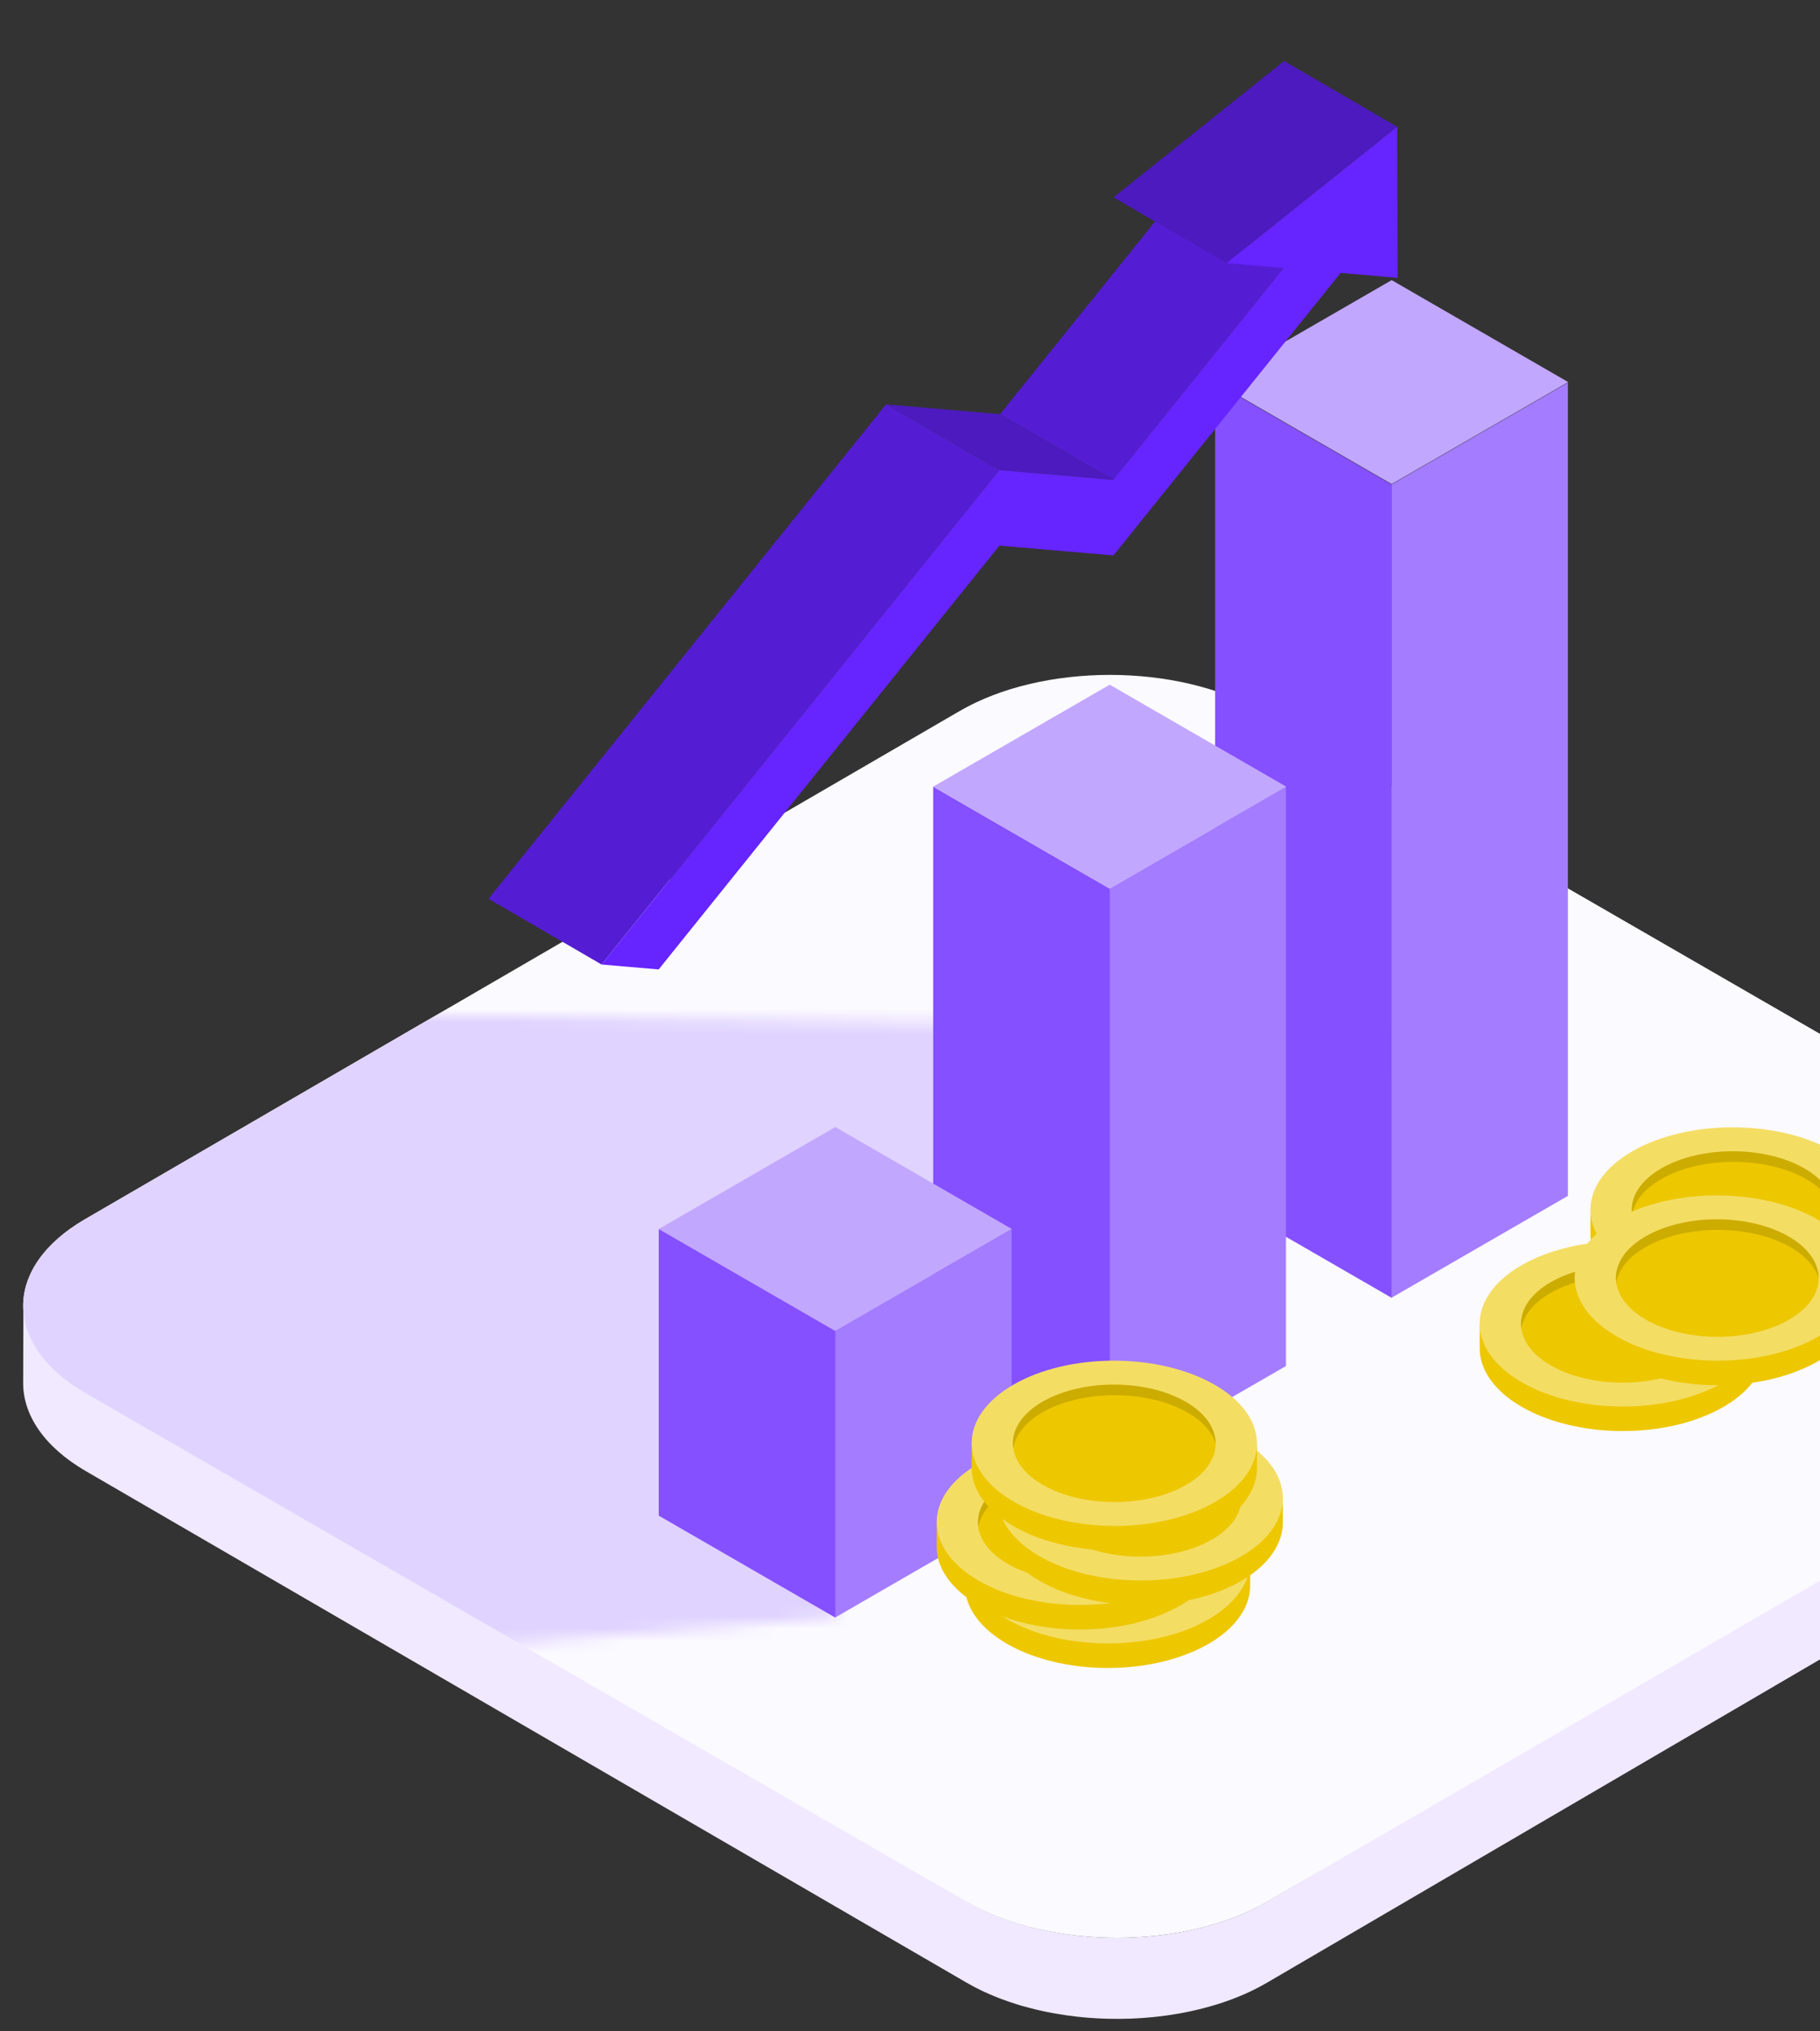 <svg width="147" height="164" viewBox="0 0 147 164" fill="none" xmlns="http://www.w3.org/2000/svg">
<rect x="0" y="0" width="147" height="164" fill="#333333" stroke="none"/>
<path d="M178.006 105.41C178.006 105.453 178.003 105.497 178 105.54C178 105.578 177.995 105.616 177.992 105.654C177.988 105.697 177.983 105.741 177.978 105.784C177.975 105.82 177.97 105.86 177.967 105.896C177.962 105.939 177.955 105.985 177.949 106.028C177.944 106.064 177.939 106.102 177.932 106.138C177.926 106.183 177.916 106.227 177.908 106.272C177.901 106.308 177.894 106.344 177.886 106.381C177.876 106.423 177.866 106.47 177.856 106.512C177.848 106.549 177.84 106.585 177.832 106.621C177.82 106.666 177.809 106.71 177.797 106.755C177.787 106.789 177.777 106.827 177.767 106.862C177.754 106.906 177.741 106.951 177.726 106.997C177.715 107.032 177.705 107.068 177.695 107.101C177.678 107.147 177.664 107.195 177.646 107.241C177.634 107.274 177.622 107.307 177.611 107.34C177.585 107.407 177.558 107.475 177.53 107.544C177.525 107.557 177.52 107.57 177.515 107.58C177.482 107.661 177.446 107.742 177.41 107.819C177.398 107.844 177.387 107.865 177.377 107.89C177.349 107.946 177.324 108.002 177.294 108.057C177.278 108.088 177.263 108.118 177.247 108.149C177.222 108.197 177.196 108.245 177.169 108.296C177.153 108.324 177.138 108.352 177.121 108.38C177.09 108.434 177.057 108.488 177.026 108.543C177.006 108.574 176.986 108.607 176.967 108.638C176.935 108.688 176.902 108.737 176.871 108.79C176.848 108.821 176.828 108.856 176.805 108.887C176.772 108.937 176.736 108.985 176.701 109.036C176.678 109.067 176.655 109.1 176.632 109.131C176.596 109.182 176.556 109.232 176.517 109.284C176.494 109.314 176.474 109.342 176.451 109.372C176.38 109.461 176.311 109.548 176.235 109.636C176.222 109.65 176.21 109.665 176.197 109.678C176.133 109.753 176.068 109.825 176.002 109.899C175.979 109.927 175.953 109.952 175.928 109.978C175.867 110.044 175.805 110.109 175.742 110.173C175.719 110.196 175.699 110.217 175.674 110.24C175.59 110.326 175.501 110.408 175.412 110.493C175.381 110.522 175.345 110.553 175.312 110.582C175.269 110.621 175.226 110.661 175.18 110.7C175.145 110.731 175.106 110.763 175.07 110.796C175.025 110.834 174.982 110.872 174.938 110.909C174.9 110.942 174.862 110.972 174.822 111.005C174.776 111.041 174.732 111.079 174.686 111.115C174.646 111.148 174.603 111.178 174.564 111.209C174.517 111.246 174.471 111.282 174.424 111.317C174.382 111.348 174.339 111.379 174.295 111.41C174.247 111.445 174.199 111.481 174.15 111.516C174.107 111.546 174.063 111.577 174.018 111.607C173.969 111.643 173.919 111.676 173.868 111.71C173.824 111.74 173.778 111.771 173.731 111.803C173.68 111.836 173.629 111.87 173.576 111.903C173.53 111.933 173.483 111.963 173.435 111.994C173.382 112.027 173.329 112.06 173.275 112.093C173.191 112.144 173.105 112.195 173.018 112.248L102.368 153.537C102.182 153.645 101.991 153.751 101.8 153.853C101.749 153.881 101.698 153.906 101.647 153.934C101.474 154.025 101.301 154.112 101.123 154.198C101.098 154.209 101.076 154.221 101.052 154.232C100.854 154.328 100.653 154.417 100.449 154.506C100.396 154.529 100.343 154.55 100.29 154.573C100.116 154.647 99.941 154.718 99.763 154.788C99.725 154.802 99.687 154.817 99.647 154.832C99.438 154.913 99.226 154.99 99.011 155.063C98.96 155.081 98.908 155.099 98.856 155.116C98.711 155.165 98.565 155.211 98.418 155.259C98.28 155.302 98.14 155.346 97.999 155.387C97.881 155.422 97.764 155.457 97.644 155.49C97.502 155.529 97.358 155.567 97.215 155.603C97.095 155.633 96.976 155.666 96.854 155.696C96.709 155.73 96.562 155.765 96.417 155.796C96.295 155.824 96.175 155.851 96.053 155.877C95.905 155.907 95.755 155.936 95.605 155.966C95.473 155.992 95.338 156.017 95.204 156.042C95.143 156.053 95.082 156.063 95.023 156.071C94.817 156.108 94.611 156.139 94.405 156.169C94.37 156.174 94.336 156.18 94.3 156.185C94.062 156.22 93.827 156.248 93.589 156.276C93.53 156.282 93.469 156.289 93.41 156.296C93.263 156.312 93.115 156.327 92.966 156.338C92.783 156.357 92.597 156.37 92.414 156.385C92.299 156.393 92.182 156.403 92.066 156.409C91.875 156.421 91.682 156.431 91.488 156.439C91.379 156.444 91.27 156.449 91.162 156.452C90.993 156.457 90.827 156.46 90.661 156.462C90.544 156.462 90.427 156.467 90.31 156.467C90.13 156.467 89.952 156.464 89.772 156.462C89.667 156.46 89.561 156.46 89.456 156.457C89.291 156.452 89.126 156.444 88.962 156.437C88.848 156.432 88.734 156.429 88.62 156.422C88.442 156.413 88.268 156.399 88.091 156.386C87.991 156.378 87.889 156.373 87.788 156.365C87.574 156.347 87.361 156.325 87.149 156.302C87.086 156.296 87.023 156.291 86.961 156.282C86.686 156.251 86.412 156.216 86.14 156.179C86.096 156.172 86.053 156.164 86.008 156.157C85.774 156.124 85.542 156.086 85.309 156.047C85.212 156.029 85.117 156.01 85.019 155.992C84.841 155.961 84.665 155.926 84.489 155.892C84.396 155.872 84.306 155.852 84.212 155.831C84.019 155.79 83.825 155.745 83.635 155.699C83.528 155.673 83.422 155.646 83.315 155.618C83.141 155.574 82.968 155.528 82.794 155.48C82.646 155.439 82.499 155.396 82.351 155.353C82.295 155.336 82.241 155.322 82.185 155.303C81.964 155.236 81.745 155.165 81.529 155.089C81.487 155.074 81.448 155.059 81.405 155.046C81.225 154.984 81.047 154.919 80.871 154.852C80.81 154.829 80.751 154.807 80.69 154.783C80.55 154.728 80.411 154.672 80.273 154.615C80.177 154.575 80.082 154.535 79.986 154.496C79.853 154.438 79.719 154.377 79.587 154.316C79.5 154.277 79.411 154.237 79.325 154.196C79.182 154.127 79.038 154.054 78.898 153.982C78.828 153.945 78.755 153.911 78.684 153.875C78.475 153.764 78.267 153.649 78.066 153.532L6.962 112.244C3.574 110.278 1.883 107.696 1.891 105.118L1.871 111.666C1.863 114.244 3.555 116.826 6.942 118.792L78.053 160.081C78.256 160.198 78.462 160.312 78.673 160.424C78.743 160.46 78.814 160.495 78.885 160.531C79.027 160.604 79.169 160.676 79.314 160.745C79.399 160.785 79.487 160.826 79.574 160.864C79.708 160.925 79.839 160.986 79.975 161.044C80.069 161.083 80.162 161.123 80.26 161.162C80.35 161.2 80.441 161.24 80.535 161.276C80.583 161.296 80.63 161.312 80.678 161.33C80.738 161.353 80.799 161.377 80.858 161.4C81.034 161.467 81.212 161.531 81.394 161.594C81.435 161.609 81.476 161.624 81.517 161.637C81.735 161.711 81.954 161.782 82.173 161.851C82.228 161.868 82.284 161.882 82.338 161.901C82.432 161.93 82.526 161.958 82.623 161.986C82.676 162.001 82.728 162.014 82.781 162.028C82.954 162.075 83.127 162.123 83.302 162.166C83.409 162.194 83.515 162.22 83.622 162.247C83.813 162.293 84.006 162.336 84.199 162.379C84.273 162.395 84.342 162.412 84.416 162.428C84.436 162.433 84.456 162.436 84.475 162.44C84.652 162.476 84.826 162.509 85.004 162.54C85.102 162.558 85.197 162.578 85.298 162.594C85.53 162.634 85.763 162.67 85.997 162.705C86.038 162.711 86.081 162.72 86.124 162.726H86.13C86.404 162.766 86.676 162.8 86.951 162.832C87.013 162.838 87.078 162.843 87.139 162.852C87.351 162.875 87.564 162.896 87.778 162.914H87.795C87.89 162.922 87.986 162.927 88.081 162.934C88.256 162.947 88.433 162.96 88.61 162.97C88.724 162.977 88.84 162.98 88.952 162.985C89.116 162.992 89.281 163 89.446 163.005H89.486C89.578 163.005 89.668 163.005 89.762 163.008C89.942 163.011 90.12 163.015 90.3 163.013C90.417 163.013 90.534 163.01 90.651 163.008C90.819 163.005 90.984 163.003 91.152 162.998C91.181 162.998 91.214 162.998 91.244 162.998C91.322 162.995 91.399 162.99 91.478 162.987C91.671 162.978 91.862 162.969 92.056 162.957C92.174 162.95 92.289 162.941 92.404 162.932C92.591 162.919 92.773 162.903 92.956 162.886C93.021 162.88 93.085 162.876 93.149 162.87C93.232 162.861 93.316 162.852 93.398 162.842C93.459 162.835 93.518 162.828 93.578 162.822C93.815 162.794 94.054 162.764 94.288 162.731C94.323 162.726 94.359 162.72 94.394 162.715C94.6 162.685 94.805 162.652 95.011 162.618C95.073 162.608 95.133 162.596 95.193 162.588C95.241 162.58 95.29 162.571 95.338 162.563C95.424 162.547 95.508 162.53 95.593 162.514C95.743 162.484 95.893 162.456 96.042 162.425C96.163 162.398 96.284 162.372 96.406 162.344C96.552 162.311 96.698 162.278 96.843 162.243C96.965 162.214 97.083 162.182 97.204 162.151C97.347 162.115 97.49 162.075 97.632 162.037C97.752 162.003 97.869 161.97 97.988 161.935C98.128 161.894 98.268 161.851 98.405 161.807C98.466 161.787 98.528 161.77 98.588 161.751C98.674 161.723 98.758 161.693 98.842 161.663C98.893 161.645 98.945 161.629 98.997 161.611C99.211 161.536 99.423 161.459 99.633 161.38C99.671 161.365 99.71 161.35 99.748 161.335C99.926 161.266 100.101 161.194 100.274 161.121C100.327 161.098 100.379 161.077 100.432 161.054C100.635 160.965 100.837 160.876 101.035 160.78C101.058 160.768 101.081 160.757 101.104 160.745C101.282 160.66 101.455 160.572 101.629 160.482C101.68 160.454 101.731 160.429 101.782 160.401C101.973 160.299 102.166 160.193 102.35 160.084L173 118.795C173.069 118.754 173.14 118.711 173.209 118.67C173.225 118.66 173.24 118.65 173.257 118.641C173.311 118.609 173.364 118.575 173.417 118.542C173.464 118.512 173.512 118.482 173.558 118.451C173.611 118.418 173.662 118.383 173.713 118.35C173.759 118.321 173.806 118.29 173.85 118.258C173.901 118.225 173.951 118.189 174 118.154C174.045 118.125 174.087 118.093 174.133 118.064C174.183 118.027 174.231 117.993 174.279 117.958C174.321 117.929 174.364 117.896 174.407 117.864C174.455 117.83 174.501 117.792 174.547 117.757C174.587 117.728 174.628 117.695 174.669 117.663C174.715 117.627 174.76 117.589 174.806 117.553C174.844 117.522 174.885 117.49 174.921 117.457C174.966 117.421 175.01 117.381 175.053 117.344C175.089 117.312 175.127 117.281 175.164 117.248C175.208 117.21 175.251 117.169 175.294 117.129C175.323 117.101 175.355 117.075 175.383 117.047C175.386 117.044 175.389 117.04 175.393 117.037C175.482 116.953 175.571 116.869 175.655 116.785C175.678 116.762 175.699 116.74 175.722 116.717C175.787 116.653 175.849 116.587 175.91 116.523C175.935 116.495 175.96 116.47 175.984 116.442C176.052 116.37 176.114 116.295 176.179 116.223C176.192 116.208 176.203 116.193 176.217 116.18C176.291 116.093 176.362 116.005 176.433 115.916C176.439 115.908 176.446 115.901 176.451 115.893C176.469 115.872 176.482 115.85 176.5 115.829C176.538 115.78 176.576 115.728 176.614 115.677C176.637 115.646 176.66 115.613 176.683 115.582C176.718 115.532 176.752 115.484 176.785 115.433C176.808 115.402 176.83 115.367 176.851 115.336C176.884 115.287 176.917 115.236 176.948 115.185C176.968 115.153 176.988 115.122 177.008 115.089C177.041 115.035 177.074 114.98 177.103 114.926C177.116 114.903 177.13 114.883 177.141 114.86C177.145 114.853 177.148 114.847 177.151 114.842C177.177 114.794 177.204 114.746 177.229 114.695C177.245 114.665 177.262 114.634 177.276 114.603C177.304 114.547 177.332 114.492 177.357 114.436C177.369 114.412 177.382 114.39 177.39 114.365C177.426 114.285 177.463 114.206 177.496 114.126C177.5 114.113 177.505 114.102 177.51 114.09C177.537 114.023 177.565 113.955 177.589 113.886L177.593 113.878C177.604 113.848 177.614 113.818 177.624 113.789C177.641 113.742 177.657 113.695 177.674 113.649C177.685 113.614 177.697 113.579 177.705 113.545C177.72 113.5 177.733 113.454 177.746 113.41C177.756 113.373 177.766 113.337 177.776 113.302C177.787 113.26 177.799 113.213 177.81 113.171C177.82 113.134 177.827 113.096 177.835 113.062C177.845 113.019 177.856 112.974 177.865 112.932C177.865 112.923 177.868 112.915 177.87 112.909C177.876 112.879 177.88 112.851 177.886 112.821C177.894 112.777 177.903 112.732 177.909 112.688C177.916 112.651 177.921 112.614 177.926 112.576C177.932 112.533 177.939 112.488 177.944 112.444C177.949 112.408 177.952 112.368 177.955 112.332C177.96 112.289 177.964 112.243 177.969 112.2C177.972 112.164 177.973 112.124 177.977 112.088C177.98 112.045 177.982 112 177.983 111.958C177.983 111.943 177.983 111.928 177.983 111.916C177.983 111.867 177.983 111.816 177.987 111.765L178.006 105.217C178.006 105.281 178.006 105.346 178.001 105.412L178.006 105.407V105.41Z" fill="#F0E9FF"/>
<path d="M172.933 98.449C179.667 102.333 179.7 108.632 173.014 112.517L102.358 153.555C95.67 157.439 84.791 157.439 78.059 153.555L6.943 112.517C0.211 108.632 0.176 102.333 6.864 98.449L77.518 57.408C84.206 53.524 95.085 53.524 101.818 57.408L172.935 98.447L172.933 98.449Z" fill="#FBFAFF"/>
<mask id="mask0_126_35601" style="mask-type:alpha" maskUnits="userSpaceOnUse" x="-29" y="81" width="147" height="58">
<path d="M3.91 81.46L117.612 83.258L75.941 108.219L67.443 130.6L-28.892 138.275L3.91 81.46Z" fill="#E0D3FF"/>
</mask>
<g mask="url(#mask0_126_35601)">
<path d="M172.933 98.445C179.667 102.329 179.7 108.628 173.014 112.513L102.358 153.551C95.67 157.436 84.791 157.436 78.059 153.551L6.943 112.513C0.211 108.628 0.176 102.329 6.864 98.445L77.518 57.405C84.206 53.52 95.085 53.52 101.818 57.405L172.935 98.443L172.933 98.445Z" fill="#E0D3FF"/>
</g>
<path d="M112.379 39.131L126.639 30.898L126.639 96.56L112.379 104.793L112.379 39.131Z" fill="#A37CFF"/>
<path d="M98.144 30.892L112.405 39.125L112.405 104.795L98.144 96.562L98.144 30.892Z" fill="#8550FF"/>
<rect width="16.466" height="16.466" transform="matrix(0.866 -0.5 0.866 0.5 98.144 30.852)" fill="#C2A7FF"/>
<path d="M89.606 71.752L103.866 63.519L103.866 110.299L89.606 118.532L89.606 71.752Z" fill="#A37CFF"/>
<path d="M75.371 63.519L89.631 71.752L89.631 118.538L75.371 110.305L75.371 63.519Z" fill="#8550FF"/>
<rect width="16.466" height="16.466" transform="matrix(0.866 -0.5 0.866 0.5 75.371 63.519)" fill="#C2A7FF"/>
<rect width="16.466" height="16.466" transform="matrix(0.866 -0.5 0.866 0.5 53.207 99.237)" fill="#C2A7FF"/>
<path d="M67.441 107.471L81.701 99.238L81.701 122.381L67.441 130.614L67.441 107.471Z" fill="#A37CFF"/>
<path d="M53.207 99.237L67.467 107.47L67.467 130.614L53.207 122.381L53.207 99.237Z" fill="#8550FF"/>
<path d="M142.55 107.009C142.547 107.067 142.544 107.124 142.538 107.182C142.533 107.232 142.526 107.284 142.519 107.334C142.511 107.391 142.502 107.449 142.492 107.506C142.483 107.558 142.471 107.607 142.459 107.659C142.447 107.716 142.433 107.771 142.418 107.826C142.404 107.878 142.389 107.927 142.373 107.979C142.356 108.034 142.337 108.091 142.318 108.146C142.301 108.196 142.282 108.246 142.261 108.296C142.239 108.354 142.213 108.413 142.187 108.469C142.165 108.518 142.143 108.566 142.12 108.616C142.093 108.674 142.062 108.731 142.031 108.788C142.005 108.834 141.979 108.881 141.953 108.927C141.914 108.996 141.871 109.063 141.828 109.132C141.802 109.173 141.776 109.214 141.747 109.256C141.695 109.33 141.64 109.404 141.585 109.478C141.559 109.512 141.535 109.548 141.508 109.583C141.496 109.598 141.482 109.615 141.468 109.631C141.408 109.705 141.346 109.777 141.281 109.851C141.263 109.872 141.245 109.891 141.227 109.911C141.15 109.996 141.071 110.078 140.986 110.161C140.971 110.176 140.955 110.19 140.94 110.206C140.876 110.267 140.809 110.328 140.742 110.39C140.689 110.438 140.632 110.486 140.575 110.534C140.524 110.579 140.47 110.622 140.417 110.667C140.358 110.715 140.298 110.761 140.236 110.808C140.179 110.851 140.123 110.894 140.064 110.937C140.001 110.983 139.935 111.028 139.87 111.073C139.81 111.114 139.748 111.157 139.686 111.197C139.617 111.241 139.548 111.284 139.477 111.329C139.39 111.384 139.302 111.439 139.211 111.493C139.039 111.592 138.861 111.687 138.681 111.78C138.629 111.806 138.576 111.831 138.524 111.857C138.383 111.926 138.242 111.993 138.096 112.059C138.048 112.081 137.999 112.103 137.95 112.124C137.762 112.207 137.569 112.284 137.375 112.358C137.34 112.372 137.306 112.382 137.272 112.396C137.106 112.458 136.94 112.515 136.771 112.571C136.702 112.594 136.632 112.616 136.563 112.638C136.47 112.668 136.377 112.697 136.282 112.724C136.203 112.749 136.124 112.771 136.043 112.793C135.949 112.819 135.852 112.845 135.756 112.869C135.675 112.89 135.594 112.91 135.513 112.929C135.415 112.953 135.319 112.976 135.221 112.996C135.14 113.015 135.059 113.032 134.976 113.05C134.877 113.07 134.775 113.089 134.675 113.11C134.598 113.125 134.52 113.139 134.443 113.153C134.228 113.191 134.009 113.227 133.791 113.256C133.76 113.26 133.729 113.263 133.698 113.268C133.507 113.294 133.316 113.316 133.123 113.337C133.051 113.344 132.977 113.351 132.905 113.358C132.781 113.37 132.657 113.38 132.533 113.389C132.456 113.394 132.378 113.401 132.301 113.404C132.172 113.413 132.043 113.418 131.914 113.423C131.84 113.426 131.767 113.43 131.695 113.432C131.583 113.435 131.472 113.437 131.36 113.438C131.281 113.438 131.201 113.442 131.122 113.442C131.002 113.442 130.883 113.44 130.763 113.438C130.692 113.438 130.62 113.438 130.549 113.435C130.439 113.432 130.329 113.426 130.219 113.423C130.142 113.42 130.064 113.418 129.988 113.413C129.87 113.406 129.749 113.397 129.631 113.389C129.563 113.383 129.496 113.38 129.431 113.375C129.29 113.363 129.15 113.349 129.009 113.334C128.965 113.328 128.92 113.325 128.875 113.32C128.691 113.299 128.507 113.277 128.325 113.249C128.297 113.246 128.271 113.241 128.244 113.237C128.084 113.213 127.925 113.189 127.767 113.161C127.702 113.151 127.638 113.137 127.574 113.125C127.456 113.103 127.335 113.082 127.218 113.057C127.156 113.044 127.096 113.029 127.034 113.017C126.903 112.989 126.774 112.96 126.645 112.929C126.573 112.912 126.502 112.893 126.432 112.876C126.315 112.847 126.198 112.816 126.083 112.783C126.017 112.764 125.952 112.745 125.887 112.726C125.702 112.673 125.522 112.616 125.343 112.558C125.31 112.547 125.277 112.537 125.246 112.527C125.04 112.456 124.837 112.382 124.637 112.305C124.555 112.272 124.476 112.239 124.395 112.207C124.331 112.181 124.267 112.155 124.204 112.127C124.113 112.088 124.025 112.048 123.935 112.007C123.877 111.981 123.818 111.954 123.76 111.928C123.664 111.881 123.569 111.833 123.474 111.787C123.426 111.763 123.378 111.74 123.331 111.714C123.19 111.64 123.053 111.565 122.917 111.487C120.646 110.18 119.512 108.459 119.517 106.74L119.512 108.845C119.507 110.563 120.642 112.284 122.913 113.597C123.049 113.676 123.189 113.752 123.328 113.824C123.374 113.848 123.424 113.872 123.471 113.896C123.565 113.944 123.66 113.993 123.756 114.039C123.815 114.067 123.873 114.092 123.932 114.118C124.021 114.159 124.109 114.199 124.2 114.239C124.264 114.266 124.328 114.292 124.391 114.318C124.453 114.344 124.513 114.369 124.575 114.393C124.594 114.4 124.615 114.407 124.634 114.416C124.834 114.493 125.037 114.569 125.243 114.638C125.276 114.648 125.307 114.658 125.339 114.669C125.518 114.729 125.701 114.784 125.885 114.837C125.916 114.846 125.945 114.856 125.976 114.865C126.01 114.875 126.047 114.884 126.081 114.892C126.196 114.925 126.313 114.956 126.43 114.985C126.501 115.003 126.571 115.021 126.644 115.039C126.773 115.07 126.902 115.099 127.032 115.126C127.081 115.137 127.129 115.149 127.177 115.159C127.191 115.163 127.203 115.164 127.217 115.166C127.335 115.19 127.454 115.212 127.573 115.235C127.638 115.247 127.702 115.259 127.765 115.271C127.922 115.298 128.079 115.323 128.235 115.345C128.263 115.348 128.29 115.354 128.318 115.359H128.321C128.504 115.384 128.688 115.409 128.872 115.429C128.916 115.434 128.963 115.438 129.009 115.443C129.149 115.457 129.288 115.472 129.427 115.484H129.438C129.503 115.491 129.567 115.495 129.632 115.498C129.749 115.507 129.868 115.515 129.985 115.522C130.062 115.526 130.14 115.529 130.217 115.532C130.326 115.538 130.436 115.543 130.544 115.544C130.553 115.544 130.563 115.544 130.572 115.544C130.634 115.544 130.697 115.544 130.759 115.546C130.878 115.548 130.997 115.55 131.117 115.55C131.196 115.55 131.275 115.548 131.355 115.546C131.466 115.546 131.578 115.543 131.69 115.539C131.711 115.539 131.731 115.539 131.752 115.539C131.804 115.538 131.857 115.534 131.909 115.531C132.038 115.526 132.167 115.519 132.296 115.512C132.373 115.507 132.452 115.501 132.53 115.496C132.654 115.488 132.777 115.477 132.9 115.465C132.943 115.462 132.987 115.458 133.03 115.455C133.061 115.452 133.091 115.448 133.12 115.445C133.311 115.424 133.504 115.402 133.693 115.376C133.724 115.372 133.755 115.369 133.787 115.364C134.006 115.333 134.223 115.298 134.438 115.261C134.458 115.257 134.479 115.254 134.5 115.25C134.557 115.24 134.613 115.228 134.672 115.216C134.772 115.197 134.873 115.178 134.973 115.157C135.054 115.14 135.136 115.123 135.217 115.104C135.315 115.082 135.413 115.059 135.511 115.035C135.592 115.016 135.673 114.996 135.754 114.975C135.85 114.951 135.947 114.925 136.041 114.898C136.121 114.875 136.2 114.853 136.279 114.829C136.374 114.801 136.466 114.772 136.561 114.743C136.602 114.731 136.644 114.719 136.683 114.705C136.712 114.696 136.74 114.684 136.769 114.676C136.938 114.619 137.105 114.56 137.27 114.5C137.304 114.488 137.339 114.476 137.373 114.462C137.568 114.388 137.759 114.309 137.948 114.228C137.996 114.208 138.044 114.185 138.094 114.163C138.239 114.097 138.381 114.03 138.523 113.962C138.574 113.936 138.627 113.91 138.679 113.884C138.86 113.791 139.037 113.697 139.209 113.597C139.257 113.569 139.304 113.542 139.35 113.514C139.393 113.488 139.433 113.461 139.476 113.435C139.546 113.39 139.617 113.347 139.686 113.303C139.748 113.261 139.81 113.22 139.87 113.179C139.935 113.134 140.001 113.087 140.064 113.041C140.123 112.998 140.179 112.955 140.235 112.912C140.296 112.866 140.357 112.819 140.415 112.771C140.469 112.728 140.522 112.683 140.573 112.638C140.63 112.59 140.685 112.542 140.739 112.494C140.761 112.473 140.785 112.454 140.807 112.434C140.852 112.392 140.894 112.351 140.937 112.31C140.952 112.294 140.967 112.281 140.983 112.265C141.067 112.182 141.146 112.098 141.224 112.014C141.243 111.993 141.26 111.974 141.277 111.954C141.343 111.881 141.405 111.807 141.465 111.733C141.479 111.718 141.491 111.701 141.504 111.685C141.509 111.678 141.516 111.67 141.523 111.663C141.544 111.635 141.563 111.608 141.583 111.58C141.64 111.506 141.695 111.432 141.745 111.358C141.773 111.317 141.799 111.276 141.826 111.234C141.869 111.167 141.912 111.098 141.952 111.03C141.962 111.011 141.976 110.992 141.986 110.975C142.002 110.947 142.014 110.918 142.029 110.89C142.06 110.834 142.089 110.775 142.119 110.718C142.143 110.67 142.165 110.622 142.186 110.572C142.211 110.513 142.236 110.455 142.26 110.396C142.27 110.371 142.282 110.345 142.292 110.319C142.301 110.295 142.308 110.273 142.316 110.249C142.335 110.193 142.354 110.138 142.371 110.082C142.387 110.03 142.402 109.98 142.416 109.928C142.432 109.873 142.444 109.817 142.458 109.762C142.464 109.731 142.473 109.701 142.48 109.67C142.483 109.65 142.485 109.629 142.49 109.608C142.501 109.552 142.509 109.493 142.518 109.436C142.525 109.387 142.532 109.335 142.537 109.285C142.542 109.226 142.545 109.17 142.549 109.111C142.55 109.077 142.556 109.044 142.556 109.01C142.556 108.975 142.556 108.943 142.556 108.908L142.561 106.804C142.561 106.871 142.556 106.94 142.552 107.007L142.55 107.009Z" fill="#EDC700"/>
<path d="M138.367 102.701C142.581 105.087 142.604 108.955 138.418 111.339C134.233 113.725 127.424 113.725 123.209 111.339C118.997 108.953 118.974 105.087 123.16 102.701C127.345 100.316 134.154 100.316 138.367 102.701Z" fill="#EDC700"/>
<path d="M125.241 104.396C128.456 102.55 133.688 102.55 136.923 104.396C138.27 105.164 139.058 106.131 139.289 107.133C139.421 105.828 138.614 104.497 136.866 103.501C133.629 101.655 128.399 101.655 125.184 103.501C123.308 104.578 122.534 106.047 122.856 107.45C122.969 106.339 123.762 105.247 125.241 104.396V104.396Z" fill="#CDAC00"/>
<path d="M139.156 102.179C134.643 99.572 127.347 99.572 122.864 102.179C118.38 104.785 118.402 109.009 122.917 111.616C127.432 114.223 134.727 114.223 139.211 111.616C143.695 109.009 143.672 104.785 139.156 102.179V102.179ZM136.845 110.252C133.658 112.105 128.473 112.105 125.264 110.252C122.055 108.399 122.039 105.396 125.226 103.545C128.412 101.692 133.598 101.692 136.805 103.545C140.014 105.398 140.032 108.4 136.843 110.253L136.845 110.252Z" fill="#F4DD63"/>
<path d="M151.496 97.811C151.492 97.87 151.489 97.927 151.484 97.985C151.479 98.035 151.472 98.087 151.465 98.137C151.456 98.193 151.448 98.252 151.437 98.309C151.429 98.36 151.417 98.41 151.405 98.462C151.393 98.519 151.379 98.574 151.363 98.629C151.349 98.68 151.334 98.73 151.319 98.782C151.301 98.837 151.282 98.894 151.263 98.949C151.246 98.999 151.227 99.049 151.207 99.098C151.184 99.157 151.159 99.215 151.133 99.272C151.11 99.32 151.088 99.368 151.066 99.418C151.038 99.477 151.007 99.534 150.976 99.591C150.95 99.637 150.925 99.683 150.899 99.73C150.859 99.799 150.816 99.866 150.773 99.935C150.747 99.976 150.721 100.017 150.692 100.058C150.641 100.132 150.586 100.206 150.53 100.28C150.505 100.315 150.481 100.351 150.453 100.385C150.441 100.401 150.427 100.418 150.413 100.434C150.353 100.508 150.291 100.58 150.226 100.654C150.209 100.674 150.19 100.693 150.173 100.714C150.095 100.798 150.016 100.881 149.932 100.964C149.916 100.979 149.901 100.993 149.885 101.008C149.822 101.07 149.755 101.13 149.687 101.192C149.634 101.241 149.577 101.289 149.521 101.337C149.469 101.382 149.416 101.425 149.362 101.469C149.304 101.518 149.243 101.564 149.182 101.61C149.125 101.653 149.068 101.696 149.009 101.739C148.946 101.786 148.88 101.831 148.815 101.875C148.755 101.917 148.693 101.96 148.631 101.999C148.562 102.044 148.493 102.087 148.423 102.132C148.335 102.187 148.247 102.242 148.156 102.295C147.984 102.395 147.807 102.49 147.626 102.583C147.575 102.608 147.521 102.634 147.47 102.66C147.328 102.729 147.187 102.796 147.041 102.861C146.993 102.884 146.945 102.906 146.895 102.927C146.707 103.009 146.515 103.087 146.32 103.161C146.286 103.174 146.251 103.185 146.217 103.199C146.052 103.26 145.885 103.317 145.716 103.374C145.647 103.396 145.577 103.419 145.508 103.441C145.415 103.47 145.322 103.5 145.228 103.527C145.148 103.551 145.069 103.574 144.988 103.596C144.894 103.622 144.797 103.648 144.701 103.672C144.62 103.692 144.539 103.713 144.459 103.732C144.36 103.756 144.264 103.778 144.166 103.799C144.085 103.818 144.004 103.835 143.922 103.852C143.822 103.873 143.72 103.892 143.621 103.913C143.543 103.928 143.466 103.942 143.388 103.956C143.173 103.993 142.955 104.03 142.736 104.059C142.705 104.062 142.674 104.066 142.643 104.071C142.452 104.097 142.261 104.119 142.069 104.14C141.996 104.147 141.922 104.153 141.85 104.16C141.726 104.172 141.602 104.183 141.478 104.191C141.401 104.196 141.324 104.203 141.246 104.207C141.117 104.215 140.988 104.221 140.859 104.226C140.785 104.229 140.713 104.233 140.641 104.234C140.529 104.238 140.417 104.24 140.305 104.241C140.226 104.241 140.147 104.245 140.068 104.245C139.947 104.245 139.828 104.243 139.708 104.241C139.637 104.241 139.565 104.241 139.495 104.238C139.385 104.234 139.274 104.229 139.164 104.226C139.087 104.222 139.009 104.221 138.934 104.215C138.815 104.209 138.695 104.2 138.576 104.191C138.509 104.186 138.442 104.183 138.376 104.178C138.235 104.166 138.096 104.152 137.955 104.136C137.91 104.131 137.865 104.128 137.82 104.123C137.636 104.102 137.452 104.079 137.27 104.052C137.242 104.049 137.217 104.043 137.189 104.04C137.029 104.016 136.871 103.992 136.712 103.964C136.647 103.954 136.583 103.94 136.52 103.928C136.401 103.906 136.281 103.885 136.164 103.859C136.102 103.847 136.041 103.832 135.979 103.82C135.849 103.792 135.72 103.763 135.591 103.732C135.518 103.715 135.448 103.696 135.377 103.679C135.26 103.649 135.143 103.618 135.028 103.586C134.963 103.567 134.897 103.548 134.832 103.529C134.648 103.476 134.467 103.419 134.288 103.36C134.255 103.35 134.223 103.34 134.192 103.329C133.985 103.259 133.782 103.185 133.583 103.107C133.5 103.075 133.421 103.042 133.34 103.009C133.276 102.983 133.213 102.958 133.149 102.93C133.058 102.891 132.97 102.851 132.881 102.81C132.822 102.784 132.764 102.756 132.705 102.731C132.609 102.684 132.514 102.636 132.42 102.589C132.371 102.565 132.323 102.543 132.277 102.517C132.136 102.443 131.998 102.368 131.862 102.29C129.591 100.982 128.457 99.262 128.462 97.543L128.457 99.647C128.452 101.366 129.587 103.087 131.859 104.4C131.995 104.479 132.134 104.554 132.273 104.627C132.32 104.651 132.37 104.675 132.416 104.699C132.511 104.747 132.605 104.795 132.702 104.842C132.76 104.869 132.819 104.895 132.877 104.921C132.967 104.962 133.054 105.002 133.146 105.041C133.209 105.069 133.273 105.095 133.337 105.12C133.399 105.146 133.459 105.172 133.521 105.196C133.54 105.203 133.56 105.21 133.579 105.219C133.779 105.296 133.982 105.372 134.188 105.44C134.221 105.451 134.252 105.461 134.285 105.471C134.464 105.532 134.646 105.587 134.83 105.64C134.861 105.649 134.89 105.659 134.921 105.668C134.956 105.678 134.992 105.687 135.026 105.695C135.142 105.728 135.259 105.759 135.376 105.788C135.446 105.805 135.517 105.824 135.589 105.841C135.718 105.872 135.847 105.902 135.978 105.929C136.026 105.939 136.074 105.951 136.122 105.962C136.136 105.965 136.148 105.967 136.162 105.969C136.281 105.993 136.399 106.015 136.518 106.038C136.583 106.05 136.647 106.062 136.711 106.074C136.867 106.101 137.024 106.125 137.18 106.148C137.208 106.151 137.235 106.156 137.263 106.161H137.266C137.449 106.187 137.633 106.211 137.817 106.232C137.862 106.237 137.908 106.241 137.955 106.246C138.094 106.259 138.233 106.275 138.373 106.287H138.383C138.449 106.294 138.512 106.297 138.578 106.301C138.695 106.309 138.813 106.318 138.93 106.325C139.008 106.328 139.085 106.332 139.163 106.335C139.271 106.34 139.381 106.346 139.489 106.347C139.498 106.347 139.508 106.347 139.517 106.347C139.579 106.347 139.643 106.347 139.705 106.349C139.823 106.351 139.942 106.352 140.062 106.352C140.142 106.352 140.221 106.351 140.3 106.349C140.412 106.349 140.524 106.346 140.635 106.342C140.656 106.342 140.677 106.342 140.697 106.342C140.749 106.34 140.802 106.337 140.854 106.333C140.983 106.328 141.112 106.321 141.241 106.315C141.318 106.309 141.398 106.304 141.475 106.299C141.599 106.29 141.723 106.28 141.845 106.268C141.888 106.265 141.933 106.261 141.976 106.258C142.007 106.254 142.036 106.251 142.065 106.247C142.256 106.227 142.449 106.204 142.638 106.179C142.669 106.175 142.7 106.172 142.733 106.167C142.951 106.136 143.168 106.101 143.383 106.063C143.404 106.06 143.424 106.056 143.445 106.053C143.502 106.043 143.559 106.031 143.617 106.019C143.717 106 143.818 105.981 143.918 105.96C143.999 105.943 144.082 105.926 144.163 105.907C144.261 105.884 144.359 105.862 144.457 105.838C144.538 105.819 144.619 105.798 144.699 105.778C144.796 105.754 144.892 105.728 144.987 105.7C145.066 105.678 145.145 105.656 145.224 105.631C145.319 105.604 145.412 105.575 145.506 105.545C145.548 105.533 145.589 105.521 145.629 105.508C145.658 105.499 145.685 105.487 145.715 105.478C145.883 105.422 146.05 105.363 146.215 105.303C146.25 105.291 146.284 105.279 146.318 105.265C146.513 105.191 146.704 105.112 146.893 105.031C146.941 105.01 146.99 104.988 147.039 104.966C147.184 104.9 147.327 104.833 147.468 104.764C147.519 104.738 147.573 104.713 147.624 104.687C147.805 104.594 147.982 104.499 148.154 104.4C148.203 104.372 148.249 104.344 148.295 104.317C148.338 104.291 148.378 104.264 148.421 104.238C148.492 104.193 148.562 104.15 148.631 104.105C148.693 104.064 148.755 104.023 148.815 103.981C148.88 103.937 148.946 103.89 149.009 103.844C149.068 103.801 149.125 103.758 149.18 103.715C149.242 103.668 149.302 103.622 149.36 103.574C149.414 103.531 149.467 103.486 149.519 103.441C149.576 103.393 149.631 103.345 149.684 103.297C149.706 103.276 149.73 103.257 149.753 103.236C149.798 103.195 149.839 103.154 149.882 103.113C149.897 103.097 149.913 103.083 149.928 103.068C150.013 102.985 150.092 102.901 150.169 102.817C150.188 102.796 150.205 102.777 150.223 102.756C150.288 102.684 150.35 102.61 150.41 102.536C150.424 102.521 150.436 102.503 150.45 102.488C150.455 102.481 150.462 102.472 150.469 102.466C150.489 102.438 150.508 102.411 150.529 102.383C150.586 102.309 150.641 102.235 150.691 102.161C150.718 102.12 150.744 102.078 150.771 102.037C150.814 101.97 150.857 101.901 150.897 101.832C150.907 101.813 150.921 101.795 150.931 101.777C150.947 101.75 150.959 101.721 150.974 101.693C151.005 101.636 151.035 101.578 151.064 101.521C151.088 101.473 151.11 101.425 151.131 101.375C151.157 101.316 151.181 101.258 151.205 101.199C151.215 101.173 151.227 101.148 151.238 101.122C151.246 101.098 151.253 101.075 151.262 101.051C151.281 100.996 151.3 100.941 151.317 100.884C151.332 100.833 151.348 100.783 151.362 100.731C151.377 100.676 151.389 100.619 151.403 100.564C151.41 100.533 151.418 100.504 151.425 100.473C151.429 100.452 151.43 100.432 151.436 100.411C151.446 100.354 151.454 100.296 151.463 100.239C151.47 100.189 151.477 100.138 151.482 100.088C151.487 100.029 151.491 99.972 151.494 99.914C151.496 99.879 151.501 99.847 151.501 99.812C151.501 99.778 151.501 99.745 151.501 99.711L151.506 97.607C151.506 97.674 151.501 97.743 151.497 97.81L151.496 97.811Z" fill="#EDC700"/>
<path d="M147.312 93.504C151.526 95.89 151.549 99.757 147.364 102.142C143.178 104.527 136.369 104.527 132.155 102.142C127.942 99.756 127.92 95.89 132.105 93.504C136.29 91.118 143.1 91.118 147.312 93.504Z" fill="#EDC700"/>
<path d="M134.187 95.199C137.401 93.352 142.633 93.352 145.868 95.199C147.215 95.967 148.003 96.934 148.234 97.936C148.366 96.631 147.559 95.3 145.811 94.304C142.574 92.457 137.344 92.457 134.129 94.304C132.253 95.381 131.479 96.85 131.802 98.253C131.915 97.142 132.708 96.049 134.187 95.199V95.199Z" fill="#CDAC00"/>
<path d="M148.101 92.981C143.588 90.375 136.293 90.375 131.809 92.981C127.325 95.588 127.347 99.812 131.862 102.419C136.377 105.026 143.672 105.026 148.156 102.419C152.64 99.812 152.618 95.588 148.101 92.981V92.981ZM145.79 101.054C142.604 102.907 137.418 102.907 134.209 101.054C131 99.201 130.985 96.199 134.171 94.347C137.358 92.495 142.544 92.495 145.751 94.347C148.96 96.201 148.977 99.203 145.789 101.056L145.79 101.054Z" fill="#F4DD63"/>
<path d="M150.218 103.306C150.215 103.365 150.212 103.422 150.206 103.48C150.201 103.53 150.194 103.582 150.187 103.632C150.179 103.688 150.17 103.747 150.16 103.804C150.151 103.855 150.139 103.905 150.127 103.957C150.115 104.014 150.101 104.069 150.086 104.124C150.072 104.175 150.057 104.225 150.041 104.277C150.024 104.332 150.005 104.389 149.986 104.444C149.969 104.494 149.95 104.544 149.929 104.593C149.907 104.652 149.881 104.71 149.855 104.767C149.833 104.815 149.811 104.864 149.788 104.914C149.761 104.972 149.73 105.029 149.699 105.086C149.673 105.132 149.647 105.179 149.621 105.225C149.582 105.294 149.539 105.361 149.496 105.43C149.47 105.471 149.444 105.512 149.415 105.554C149.363 105.628 149.308 105.702 149.253 105.776C149.227 105.81 149.203 105.846 149.176 105.881C149.164 105.896 149.15 105.913 149.136 105.929C149.076 106.003 149.014 106.075 148.949 106.149C148.931 106.17 148.912 106.188 148.895 106.209C148.818 106.293 148.739 106.376 148.654 106.459C148.639 106.474 148.623 106.488 148.608 106.503C148.544 106.565 148.477 106.626 148.41 106.687C148.357 106.736 148.3 106.784 148.243 106.832C148.192 106.877 148.138 106.92 148.085 106.964C148.026 107.013 147.966 107.059 147.904 107.106C147.847 107.149 147.791 107.192 147.732 107.235C147.668 107.281 147.603 107.326 147.538 107.371C147.478 107.412 147.416 107.455 147.354 107.494C147.285 107.539 147.216 107.582 147.145 107.627C147.058 107.682 146.97 107.737 146.879 107.79C146.707 107.89 146.529 107.985 146.349 108.078C146.297 108.104 146.244 108.129 146.192 108.155C146.051 108.224 145.91 108.291 145.764 108.356C145.716 108.379 145.667 108.401 145.618 108.422C145.43 108.504 145.237 108.582 145.043 108.656C145.008 108.67 144.974 108.68 144.94 108.694C144.774 108.756 144.608 108.812 144.439 108.869C144.37 108.892 144.3 108.914 144.231 108.936C144.138 108.966 144.045 108.995 143.95 109.022C143.871 109.046 143.792 109.069 143.711 109.091C143.616 109.117 143.52 109.143 143.424 109.167C143.343 109.187 143.262 109.208 143.181 109.227C143.083 109.251 142.987 109.274 142.889 109.294C142.808 109.313 142.727 109.33 142.644 109.347C142.545 109.368 142.443 109.387 142.343 109.408C142.266 109.423 142.188 109.437 142.111 109.451C141.896 109.489 141.677 109.525 141.459 109.554C141.428 109.557 141.397 109.561 141.366 109.566C141.175 109.592 140.984 109.614 140.791 109.635C140.719 109.642 140.645 109.649 140.573 109.655C140.449 109.668 140.325 109.678 140.201 109.686C140.124 109.692 140.046 109.698 139.969 109.702C139.84 109.711 139.711 109.716 139.582 109.721C139.508 109.724 139.435 109.728 139.363 109.729C139.251 109.733 139.14 109.735 139.028 109.736C138.949 109.736 138.869 109.74 138.79 109.74C138.67 109.74 138.551 109.738 138.431 109.736C138.36 109.736 138.288 109.736 138.217 109.733C138.107 109.729 137.997 109.724 137.887 109.721C137.81 109.717 137.732 109.716 137.656 109.711C137.538 109.704 137.417 109.695 137.298 109.686C137.231 109.681 137.164 109.678 137.099 109.673C136.958 109.661 136.818 109.647 136.677 109.631C136.633 109.626 136.588 109.623 136.543 109.618C136.359 109.597 136.175 109.575 135.993 109.547C135.965 109.544 135.939 109.538 135.912 109.535C135.752 109.511 135.593 109.487 135.435 109.459C135.37 109.449 135.306 109.435 135.242 109.423C135.124 109.401 135.003 109.38 134.886 109.354C134.824 109.342 134.764 109.327 134.702 109.315C134.571 109.287 134.442 109.258 134.313 109.227C134.241 109.21 134.17 109.191 134.1 109.174C133.983 109.144 133.866 109.113 133.751 109.081C133.685 109.062 133.62 109.043 133.554 109.024C133.37 108.971 133.19 108.914 133.011 108.855C132.978 108.845 132.945 108.835 132.914 108.824C132.708 108.754 132.505 108.68 132.305 108.602C132.223 108.57 132.144 108.537 132.063 108.504C131.999 108.479 131.935 108.453 131.872 108.425C131.781 108.386 131.693 108.346 131.603 108.305C131.545 108.279 131.486 108.251 131.428 108.226C131.331 108.179 131.237 108.131 131.142 108.085C131.094 108.06 131.046 108.038 130.999 108.012C130.858 107.938 130.721 107.863 130.585 107.785C128.314 106.478 127.18 104.757 127.185 103.038L127.18 105.142C127.175 106.861 128.31 108.582 130.581 109.895C130.717 109.974 130.857 110.049 130.996 110.122C131.042 110.146 131.092 110.17 131.139 110.194C131.233 110.242 131.328 110.29 131.424 110.337C131.483 110.364 131.541 110.39 131.6 110.416C131.689 110.457 131.777 110.497 131.868 110.536C131.932 110.564 131.996 110.59 132.059 110.616C132.121 110.641 132.181 110.667 132.243 110.691C132.262 110.698 132.283 110.705 132.302 110.714C132.501 110.791 132.705 110.867 132.911 110.936C132.944 110.946 132.975 110.956 133.007 110.967C133.186 111.027 133.369 111.082 133.553 111.135C133.584 111.144 133.613 111.154 133.644 111.163C133.678 111.173 133.715 111.182 133.749 111.19C133.864 111.223 133.981 111.254 134.098 111.283C134.169 111.3 134.239 111.319 134.312 111.336C134.441 111.367 134.57 111.397 134.7 111.424C134.749 111.435 134.797 111.447 134.845 111.457C134.859 111.46 134.871 111.462 134.885 111.464C135.003 111.488 135.122 111.51 135.241 111.533C135.306 111.545 135.37 111.557 135.433 111.569C135.59 111.596 135.747 111.62 135.903 111.643C135.931 111.646 135.958 111.651 135.986 111.657H135.989C136.172 111.682 136.356 111.706 136.54 111.727C136.584 111.732 136.631 111.736 136.677 111.741C136.817 111.755 136.956 111.77 137.095 111.782H137.106C137.171 111.789 137.235 111.792 137.3 111.796C137.417 111.804 137.536 111.813 137.653 111.82C137.73 111.823 137.808 111.827 137.885 111.83C137.994 111.835 138.104 111.841 138.212 111.842C138.221 111.842 138.231 111.842 138.24 111.842C138.302 111.842 138.365 111.842 138.427 111.844C138.546 111.846 138.665 111.848 138.785 111.848C138.864 111.848 138.943 111.846 139.023 111.844C139.134 111.844 139.246 111.841 139.358 111.837C139.379 111.837 139.399 111.837 139.42 111.837C139.472 111.835 139.525 111.832 139.577 111.829C139.706 111.823 139.835 111.817 139.964 111.81C140.041 111.804 140.12 111.799 140.198 111.794C140.322 111.786 140.445 111.775 140.568 111.763C140.611 111.76 140.655 111.756 140.698 111.753C140.729 111.749 140.759 111.746 140.788 111.743C140.979 111.722 141.172 111.7 141.361 111.674C141.392 111.67 141.423 111.667 141.455 111.662C141.674 111.631 141.891 111.596 142.106 111.558C142.126 111.555 142.147 111.552 142.168 111.548C142.225 111.538 142.281 111.526 142.34 111.514C142.44 111.495 142.541 111.476 142.641 111.455C142.722 111.438 142.804 111.421 142.885 111.402C142.983 111.38 143.081 111.357 143.179 111.333C143.26 111.314 143.341 111.293 143.422 111.273C143.518 111.249 143.615 111.223 143.709 111.195C143.789 111.173 143.868 111.151 143.947 111.127C144.041 111.099 144.134 111.07 144.229 111.041C144.27 111.029 144.312 111.016 144.351 111.003C144.38 110.994 144.408 110.982 144.437 110.973C144.606 110.917 144.773 110.858 144.938 110.798C144.972 110.786 145.007 110.774 145.041 110.76C145.236 110.686 145.427 110.607 145.616 110.526C145.664 110.505 145.712 110.483 145.762 110.461C145.907 110.395 146.049 110.328 146.19 110.259C146.242 110.234 146.295 110.208 146.347 110.182C146.528 110.089 146.705 109.994 146.877 109.895C146.925 109.867 146.972 109.84 147.018 109.812C147.061 109.786 147.101 109.759 147.144 109.733C147.214 109.688 147.285 109.645 147.354 109.6C147.416 109.559 147.478 109.518 147.538 109.477C147.603 109.432 147.668 109.385 147.732 109.339C147.791 109.296 147.847 109.253 147.902 109.21C147.964 109.163 148.025 109.117 148.083 109.069C148.136 109.026 148.19 108.981 148.241 108.936C148.298 108.888 148.353 108.84 148.407 108.792C148.429 108.771 148.453 108.752 148.475 108.732C148.52 108.69 148.561 108.649 148.604 108.608C148.62 108.592 148.635 108.578 148.651 108.563C148.735 108.48 148.814 108.396 148.892 108.312C148.911 108.291 148.928 108.272 148.945 108.251C149.011 108.179 149.072 108.105 149.133 108.031C149.146 108.016 149.159 107.999 149.172 107.983C149.177 107.976 149.184 107.968 149.191 107.961C149.212 107.933 149.231 107.906 149.251 107.878C149.308 107.804 149.363 107.73 149.413 107.656C149.441 107.615 149.467 107.574 149.494 107.532C149.537 107.465 149.58 107.396 149.62 107.328C149.63 107.309 149.644 107.29 149.654 107.272C149.67 107.245 149.682 107.216 149.697 107.188C149.728 107.131 149.757 107.073 149.787 107.016C149.811 106.968 149.833 106.92 149.854 106.87C149.879 106.811 149.904 106.753 149.928 106.694C149.938 106.669 149.95 106.643 149.96 106.617C149.969 106.593 149.976 106.57 149.984 106.546C150.003 106.491 150.022 106.436 150.039 106.379C150.055 106.328 150.07 106.278 150.084 106.226C150.1 106.171 150.112 106.115 150.125 106.059C150.132 106.028 150.141 105.999 150.148 105.968C150.151 105.948 150.153 105.927 150.158 105.906C150.169 105.85 150.177 105.791 150.186 105.734C150.193 105.684 150.199 105.633 150.205 105.583C150.21 105.524 150.213 105.468 150.217 105.409C150.218 105.375 150.224 105.342 150.224 105.308C150.224 105.273 150.224 105.24 150.224 105.206L150.229 103.102C150.229 103.169 150.224 103.238 150.22 103.305L150.218 103.306Z" fill="#EDC700"/>
<path d="M146.035 98.999C150.249 101.385 150.272 105.253 146.086 107.637C141.901 110.023 135.091 110.023 130.877 107.637C126.665 105.251 126.642 101.385 130.827 98.999C135.013 96.614 141.822 96.614 146.035 98.999Z" fill="#EDC700"/>
<path d="M132.909 100.694C136.124 98.847 141.356 98.847 144.591 100.694C145.938 101.462 146.726 102.429 146.957 103.431C147.089 102.126 146.282 100.795 144.534 99.799C141.297 97.952 136.067 97.952 132.852 99.799C130.976 100.876 130.202 102.345 130.524 103.748C130.637 102.637 131.43 101.545 132.909 100.694V100.694Z" fill="#CDAC00"/>
<path d="M146.824 98.477C142.311 95.87 135.015 95.87 130.531 98.477C126.048 101.083 126.07 105.307 130.585 107.914C135.1 110.521 142.395 110.521 146.879 107.914C151.363 105.307 151.34 101.083 146.824 98.477V98.477ZM144.513 106.55C141.326 108.403 136.141 108.403 132.932 106.55C129.723 104.696 129.707 101.694 132.894 99.843C136.08 97.99 141.266 97.99 144.473 99.843C147.682 101.696 147.7 104.698 144.511 106.551L144.513 106.55Z" fill="#F4DD63"/>
<path d="M100.968 126.138C100.965 126.196 100.962 126.253 100.956 126.311C100.951 126.361 100.944 126.413 100.937 126.463C100.929 126.52 100.92 126.578 100.91 126.635C100.901 126.686 100.889 126.736 100.877 126.788C100.865 126.845 100.851 126.9 100.836 126.955C100.822 127.006 100.807 127.056 100.791 127.108C100.774 127.163 100.755 127.22 100.736 127.275C100.719 127.325 100.7 127.375 100.679 127.425C100.657 127.483 100.631 127.542 100.605 127.598C100.583 127.647 100.561 127.695 100.538 127.745C100.511 127.803 100.48 127.86 100.449 127.917C100.423 127.963 100.397 128.01 100.371 128.056C100.332 128.125 100.289 128.192 100.246 128.261C100.22 128.302 100.194 128.343 100.165 128.385C100.113 128.459 100.058 128.533 100.003 128.607C99.977 128.641 99.953 128.677 99.926 128.712C99.914 128.727 99.9 128.744 99.886 128.76C99.826 128.834 99.764 128.906 99.699 128.98C99.681 129.001 99.662 129.02 99.645 129.04C99.568 129.124 99.489 129.207 99.404 129.29C99.389 129.305 99.373 129.319 99.358 129.334C99.294 129.396 99.227 129.457 99.16 129.519C99.107 129.567 99.05 129.615 98.993 129.663C98.942 129.708 98.888 129.751 98.835 129.796C98.776 129.844 98.716 129.89 98.654 129.937C98.597 129.98 98.541 130.023 98.482 130.066C98.418 130.112 98.353 130.157 98.288 130.202C98.228 130.243 98.166 130.286 98.104 130.325C98.035 130.37 97.966 130.413 97.895 130.458C97.808 130.513 97.72 130.568 97.629 130.621C97.457 130.721 97.279 130.816 97.099 130.909C97.047 130.935 96.994 130.96 96.942 130.986C96.801 131.055 96.66 131.122 96.514 131.187C96.466 131.21 96.417 131.232 96.368 131.253C96.18 131.335 95.987 131.413 95.793 131.487C95.758 131.501 95.724 131.511 95.69 131.525C95.525 131.587 95.358 131.643 95.189 131.7C95.12 131.723 95.05 131.745 94.981 131.767C94.888 131.797 94.795 131.826 94.7 131.853C94.621 131.877 94.542 131.9 94.461 131.922C94.367 131.948 94.27 131.974 94.174 131.998C94.093 132.019 94.012 132.039 93.931 132.058C93.833 132.082 93.737 132.105 93.639 132.125C93.558 132.144 93.477 132.161 93.394 132.179C93.295 132.199 93.193 132.218 93.093 132.239C93.016 132.254 92.938 132.268 92.861 132.282C92.646 132.32 92.427 132.356 92.209 132.385C92.178 132.388 92.147 132.392 92.116 132.397C91.925 132.423 91.734 132.445 91.541 132.466C91.469 132.473 91.395 132.48 91.323 132.487C91.199 132.499 91.075 132.509 90.951 132.517C90.874 132.523 90.796 132.53 90.719 132.533C90.59 132.542 90.461 132.547 90.332 132.552C90.258 132.555 90.186 132.559 90.113 132.561C90.001 132.564 89.889 132.566 89.778 132.567C89.698 132.567 89.619 132.571 89.54 132.571C89.42 132.571 89.301 132.569 89.181 132.567C89.11 132.567 89.038 132.567 88.967 132.564C88.857 132.561 88.747 132.555 88.637 132.552C88.559 132.548 88.482 132.547 88.406 132.542C88.288 132.535 88.167 132.526 88.049 132.517C87.981 132.512 87.914 132.509 87.849 132.504C87.708 132.492 87.568 132.478 87.427 132.462C87.383 132.457 87.338 132.454 87.293 132.449C87.109 132.428 86.925 132.406 86.743 132.378C86.715 132.375 86.689 132.37 86.662 132.366C86.502 132.342 86.343 132.318 86.185 132.29C86.12 132.28 86.056 132.266 85.992 132.254C85.874 132.232 85.753 132.211 85.636 132.185C85.574 132.173 85.514 132.158 85.452 132.146C85.321 132.118 85.192 132.089 85.063 132.058C84.991 132.041 84.921 132.022 84.85 132.005C84.733 131.976 84.616 131.945 84.501 131.912C84.435 131.893 84.37 131.874 84.305 131.855C84.12 131.802 83.94 131.745 83.761 131.686C83.728 131.676 83.695 131.666 83.664 131.655C83.458 131.585 83.255 131.511 83.055 131.434C82.973 131.401 82.894 131.368 82.813 131.335C82.749 131.31 82.685 131.284 82.622 131.256C82.531 131.217 82.443 131.177 82.353 131.136C82.295 131.11 82.236 131.083 82.178 131.057C82.082 131.01 81.987 130.962 81.892 130.916C81.844 130.892 81.796 130.869 81.749 130.843C81.608 130.769 81.471 130.694 81.335 130.616C79.064 129.309 77.93 127.588 77.935 125.869L77.93 127.973C77.924 129.692 79.06 131.413 81.331 132.726C81.467 132.805 81.607 132.881 81.746 132.953C81.792 132.977 81.842 133.001 81.889 133.025C81.983 133.073 82.078 133.121 82.174 133.168C82.233 133.195 82.291 133.221 82.35 133.247C82.439 133.288 82.527 133.328 82.618 133.367C82.682 133.395 82.746 133.421 82.809 133.447C82.871 133.472 82.931 133.498 82.993 133.522C83.012 133.529 83.033 133.536 83.052 133.545C83.251 133.622 83.454 133.698 83.661 133.767C83.694 133.777 83.725 133.787 83.757 133.798C83.936 133.858 84.119 133.913 84.303 133.966C84.334 133.975 84.363 133.985 84.394 133.994C84.428 134.004 84.465 134.013 84.499 134.021C84.614 134.054 84.731 134.085 84.848 134.114C84.919 134.131 84.989 134.15 85.061 134.168C85.191 134.199 85.32 134.228 85.45 134.255C85.499 134.266 85.547 134.278 85.595 134.288C85.609 134.291 85.621 134.293 85.635 134.295C85.753 134.319 85.872 134.341 85.991 134.364C86.056 134.376 86.12 134.388 86.183 134.4C86.34 134.427 86.496 134.451 86.653 134.474C86.681 134.477 86.708 134.482 86.736 134.488H86.739C86.921 134.513 87.106 134.537 87.29 134.558C87.334 134.563 87.381 134.567 87.427 134.572C87.567 134.586 87.706 134.601 87.846 134.613H87.856C87.921 134.62 87.985 134.624 88.05 134.627C88.167 134.636 88.286 134.644 88.403 134.651C88.48 134.654 88.558 134.658 88.635 134.661C88.744 134.667 88.854 134.672 88.962 134.673C88.971 134.673 88.981 134.673 88.99 134.673C89.052 134.673 89.115 134.673 89.177 134.675C89.296 134.677 89.415 134.679 89.535 134.679C89.614 134.679 89.693 134.677 89.772 134.675C89.884 134.675 89.996 134.672 90.108 134.668C90.129 134.668 90.149 134.668 90.17 134.668C90.222 134.667 90.275 134.663 90.327 134.66C90.456 134.654 90.585 134.648 90.714 134.641C90.791 134.636 90.87 134.63 90.948 134.625C91.072 134.617 91.195 134.606 91.318 134.594C91.361 134.591 91.405 134.587 91.448 134.584C91.479 134.58 91.509 134.577 91.538 134.574C91.729 134.553 91.921 134.531 92.111 134.505C92.142 134.501 92.173 134.498 92.205 134.493C92.424 134.462 92.641 134.427 92.856 134.39C92.876 134.386 92.897 134.383 92.918 134.379C92.975 134.369 93.031 134.357 93.09 134.345C93.19 134.326 93.291 134.307 93.391 134.286C93.472 134.269 93.554 134.252 93.635 134.233C93.733 134.211 93.831 134.188 93.93 134.164C94.01 134.145 94.091 134.125 94.172 134.104C94.268 134.08 94.365 134.054 94.459 134.026C94.539 134.004 94.618 133.982 94.697 133.958C94.791 133.93 94.884 133.901 94.979 133.872C95.02 133.86 95.062 133.848 95.101 133.834C95.13 133.825 95.158 133.813 95.187 133.805C95.356 133.748 95.523 133.689 95.688 133.629C95.722 133.617 95.757 133.605 95.791 133.591C95.986 133.517 96.177 133.438 96.366 133.357C96.414 133.336 96.462 133.314 96.512 133.292C96.657 133.226 96.799 133.159 96.941 133.09C96.992 133.065 97.046 133.039 97.097 133.013C97.278 132.92 97.455 132.825 97.627 132.726C97.675 132.698 97.722 132.671 97.768 132.643C97.811 132.617 97.851 132.59 97.894 132.564C97.964 132.519 98.035 132.476 98.104 132.431C98.166 132.39 98.228 132.349 98.288 132.308C98.353 132.263 98.418 132.216 98.482 132.17C98.541 132.127 98.597 132.084 98.653 132.041C98.714 131.994 98.775 131.948 98.833 131.9C98.886 131.857 98.94 131.812 98.991 131.767C99.048 131.719 99.103 131.671 99.157 131.623C99.179 131.602 99.203 131.583 99.225 131.563C99.27 131.521 99.311 131.48 99.355 131.439C99.37 131.423 99.385 131.409 99.401 131.394C99.485 131.311 99.564 131.227 99.642 131.143C99.661 131.122 99.678 131.103 99.695 131.083C99.76 131.01 99.823 130.936 99.883 130.862C99.897 130.847 99.909 130.83 99.922 130.814C99.927 130.807 99.934 130.799 99.941 130.792C99.962 130.764 99.981 130.737 100.001 130.709C100.058 130.635 100.113 130.561 100.163 130.487C100.191 130.446 100.217 130.405 100.244 130.363C100.287 130.296 100.33 130.227 100.37 130.159C100.38 130.14 100.394 130.121 100.404 130.104C100.42 130.076 100.432 130.047 100.447 130.019C100.478 129.962 100.507 129.904 100.537 129.847C100.561 129.799 100.583 129.751 100.604 129.701C100.629 129.642 100.654 129.584 100.678 129.525C100.688 129.5 100.7 129.474 100.71 129.448C100.719 129.424 100.726 129.402 100.734 129.377C100.753 129.322 100.772 129.267 100.789 129.211C100.805 129.159 100.82 129.109 100.834 129.057C100.85 129.002 100.862 128.946 100.875 128.89C100.882 128.86 100.891 128.83 100.898 128.799C100.901 128.779 100.903 128.758 100.908 128.737C100.919 128.681 100.927 128.622 100.936 128.565C100.943 128.515 100.949 128.464 100.955 128.414C100.96 128.355 100.963 128.299 100.967 128.24C100.968 128.206 100.974 128.173 100.974 128.139C100.974 128.104 100.974 128.071 100.974 128.037L100.979 125.933C100.979 126 100.974 126.069 100.97 126.136L100.968 126.138Z" fill="#EDC700"/>
<path d="M96.785 121.83C100.999 124.216 101.022 128.084 96.836 130.468C92.651 132.854 85.841 132.854 81.627 130.468C77.415 128.082 77.392 124.216 81.578 121.83C85.763 119.445 92.572 119.445 96.785 121.83Z" fill="#EDC700"/>
<path d="M83.659 123.525C86.874 121.678 92.106 121.678 95.341 123.525C96.688 124.293 97.476 125.26 97.707 126.262C97.839 124.957 97.032 123.626 95.284 122.63C92.046 120.783 86.817 120.783 83.602 122.63C81.726 123.707 80.951 125.176 81.274 126.579C81.387 125.468 82.18 124.376 83.659 123.525V123.525Z" fill="#CDAC00"/>
<path d="M97.574 121.308C93.061 118.701 85.765 118.701 81.281 121.308C76.798 123.914 76.82 128.138 81.335 130.745C85.85 133.352 93.145 133.352 97.629 130.745C102.113 128.138 102.09 123.914 97.574 121.308V121.308ZM95.263 129.381C92.076 131.234 86.891 131.234 83.682 129.381C80.473 127.527 80.457 124.525 83.644 122.674C86.83 120.821 92.016 120.821 95.223 122.674C98.432 124.527 98.45 127.529 95.261 129.382L95.263 129.381Z" fill="#F4DD63"/>
<path d="M98.691 123.034C98.688 123.093 98.684 123.149 98.679 123.208C98.674 123.258 98.667 123.309 98.66 123.359C98.651 123.416 98.643 123.475 98.633 123.531C98.624 123.583 98.612 123.633 98.6 123.684C98.588 123.741 98.574 123.796 98.559 123.851C98.545 123.903 98.529 123.953 98.514 124.004C98.497 124.06 98.478 124.116 98.459 124.171C98.442 124.221 98.423 124.271 98.402 124.321C98.38 124.38 98.354 124.438 98.328 124.495C98.306 124.543 98.283 124.591 98.261 124.641C98.233 124.7 98.202 124.756 98.171 124.813C98.146 124.86 98.12 124.906 98.094 124.952C98.054 125.021 98.011 125.088 97.968 125.157C97.943 125.199 97.917 125.24 97.888 125.281C97.836 125.355 97.781 125.429 97.726 125.503C97.7 125.537 97.676 125.574 97.648 125.608C97.636 125.624 97.623 125.641 97.609 125.656C97.549 125.73 97.487 125.802 97.421 125.876C97.404 125.897 97.385 125.916 97.368 125.937C97.29 126.021 97.211 126.104 97.127 126.186C97.112 126.202 97.096 126.215 97.081 126.231C97.017 126.293 96.95 126.353 96.883 126.415C96.829 126.463 96.773 126.511 96.716 126.56C96.664 126.604 96.611 126.647 96.558 126.692C96.499 126.74 96.439 126.787 96.377 126.833C96.32 126.876 96.263 126.919 96.205 126.962C96.141 127.009 96.076 127.053 96.01 127.098C95.95 127.139 95.888 127.182 95.826 127.222C95.757 127.267 95.689 127.31 95.618 127.354C95.53 127.409 95.443 127.465 95.351 127.518C95.179 127.618 95.002 127.712 94.821 127.805C94.77 127.831 94.716 127.857 94.665 127.883C94.524 127.951 94.383 128.019 94.237 128.084C94.188 128.106 94.14 128.129 94.09 128.149C93.903 128.232 93.71 128.309 93.516 128.383C93.481 128.397 93.447 128.407 93.412 128.421C93.247 128.483 93.08 128.54 92.912 128.597C92.843 128.619 92.772 128.641 92.703 128.664C92.611 128.693 92.518 128.722 92.423 128.75C92.344 128.774 92.265 128.796 92.184 128.819C92.089 128.844 91.993 128.87 91.896 128.894C91.816 128.915 91.735 128.936 91.654 128.955C91.556 128.979 91.459 129.001 91.361 129.022C91.281 129.041 91.2 129.058 91.117 129.075C91.017 129.096 90.916 129.115 90.816 129.135C90.739 129.151 90.661 129.164 90.584 129.178C90.369 129.216 90.15 129.252 89.931 129.281C89.901 129.285 89.87 129.288 89.839 129.294C89.648 129.319 89.457 129.342 89.264 129.362C89.192 129.369 89.118 129.376 89.045 129.383C88.921 129.395 88.798 129.405 88.674 129.414C88.596 129.419 88.519 129.426 88.442 129.429C88.312 129.438 88.183 129.443 88.054 129.448C87.98 129.452 87.908 129.455 87.836 129.457C87.724 129.46 87.612 129.462 87.5 129.464C87.421 129.464 87.342 129.467 87.263 129.467C87.142 129.467 87.024 129.466 86.903 129.464C86.833 129.464 86.76 129.464 86.69 129.46C86.58 129.457 86.47 129.452 86.36 129.448C86.282 129.445 86.205 129.443 86.129 129.438C86.01 129.431 85.89 129.423 85.771 129.414C85.704 129.409 85.637 129.405 85.572 129.4C85.43 129.388 85.291 129.374 85.15 129.359C85.105 129.354 85.061 129.35 85.016 129.345C84.832 129.325 84.648 129.302 84.465 129.275C84.438 129.271 84.412 129.266 84.384 129.263C84.224 129.238 84.066 129.214 83.908 129.187C83.842 129.177 83.779 129.163 83.715 129.151C83.596 129.128 83.476 129.108 83.359 129.082C83.297 129.07 83.237 129.054 83.175 129.042C83.044 129.015 82.915 128.986 82.786 128.955C82.714 128.937 82.643 128.918 82.573 128.901C82.456 128.872 82.339 128.841 82.223 128.808C82.158 128.789 82.093 128.77 82.027 128.752C81.843 128.698 81.662 128.641 81.483 128.583C81.451 128.573 81.418 128.562 81.387 128.552C81.181 128.481 80.978 128.407 80.778 128.33C80.695 128.297 80.616 128.265 80.535 128.232C80.472 128.206 80.408 128.18 80.344 128.153C80.253 128.113 80.165 128.074 80.076 128.032C80.017 128.007 79.959 127.979 79.9 127.953C79.804 127.907 79.71 127.859 79.615 127.812C79.567 127.788 79.519 127.766 79.472 127.74C79.331 127.666 79.193 127.59 79.057 127.513C76.786 126.205 75.652 124.484 75.657 122.766L75.652 124.87C75.647 126.589 76.783 128.309 79.054 129.622C79.19 129.701 79.329 129.777 79.469 129.849C79.515 129.873 79.565 129.897 79.611 129.922C79.706 129.97 79.801 130.018 79.897 130.064C79.956 130.092 80.014 130.118 80.073 130.144C80.162 130.185 80.25 130.224 80.341 130.264C80.405 130.291 80.468 130.317 80.532 130.343C80.594 130.369 80.654 130.395 80.716 130.419C80.735 130.426 80.756 130.433 80.775 130.441C80.974 130.519 81.177 130.594 81.384 130.663C81.416 130.673 81.447 130.684 81.48 130.694C81.659 130.754 81.841 130.809 82.025 130.863C82.056 130.871 82.086 130.882 82.117 130.89C82.151 130.901 82.187 130.909 82.222 130.918C82.337 130.95 82.454 130.981 82.571 131.011C82.641 131.028 82.712 131.047 82.784 131.064C82.913 131.095 83.042 131.124 83.173 131.152C83.221 131.162 83.269 131.174 83.318 131.184C83.331 131.188 83.343 131.19 83.357 131.191C83.476 131.215 83.595 131.238 83.713 131.26C83.779 131.272 83.842 131.284 83.906 131.296C84.063 131.324 84.219 131.348 84.376 131.37C84.403 131.374 84.431 131.379 84.458 131.384H84.462C84.644 131.41 84.828 131.434 85.012 131.455C85.057 131.46 85.104 131.463 85.15 131.468C85.289 131.482 85.429 131.498 85.568 131.51H85.578C85.644 131.517 85.707 131.52 85.773 131.523C85.89 131.532 86.009 131.541 86.126 131.548C86.203 131.551 86.28 131.554 86.358 131.558C86.466 131.563 86.576 131.568 86.685 131.57C86.693 131.57 86.704 131.57 86.712 131.57C86.774 131.57 86.838 131.57 86.9 131.572C87.019 131.573 87.137 131.575 87.258 131.575C87.337 131.575 87.416 131.573 87.495 131.572C87.607 131.572 87.719 131.568 87.831 131.565C87.851 131.565 87.872 131.565 87.893 131.565C87.944 131.563 87.998 131.56 88.049 131.556C88.178 131.551 88.307 131.544 88.436 131.537C88.514 131.532 88.593 131.527 88.67 131.522C88.794 131.513 88.918 131.503 89.04 131.491C89.083 131.487 89.128 131.484 89.171 131.48C89.202 131.477 89.231 131.474 89.26 131.47C89.451 131.449 89.644 131.427 89.834 131.401C89.864 131.398 89.895 131.394 89.928 131.389C90.147 131.358 90.363 131.324 90.579 131.286C90.599 131.283 90.62 131.279 90.64 131.276C90.697 131.265 90.754 131.253 90.812 131.241C90.912 131.222 91.014 131.203 91.114 131.183C91.194 131.166 91.277 131.148 91.358 131.129C91.456 131.107 91.554 131.085 91.652 131.061C91.733 131.042 91.814 131.021 91.895 131C91.991 130.976 92.087 130.95 92.182 130.923C92.261 130.901 92.34 130.878 92.419 130.854C92.514 130.827 92.607 130.797 92.702 130.768C92.743 130.756 92.784 130.744 92.824 130.73C92.853 130.722 92.881 130.71 92.91 130.701C93.079 130.644 93.245 130.586 93.411 130.525C93.445 130.513 93.479 130.501 93.514 130.488C93.708 130.414 93.899 130.334 94.088 130.254C94.137 130.233 94.185 130.211 94.235 130.188C94.379 130.123 94.522 130.056 94.663 129.987C94.715 129.961 94.768 129.935 94.82 129.91C95 129.817 95.178 129.722 95.35 129.622C95.398 129.595 95.444 129.567 95.491 129.54C95.534 129.514 95.573 129.486 95.616 129.46C95.687 129.416 95.757 129.373 95.826 129.328C95.888 129.287 95.95 129.245 96.01 129.204C96.076 129.159 96.141 129.113 96.205 129.066C96.263 129.023 96.32 128.98 96.375 128.937C96.437 128.891 96.497 128.844 96.556 128.796C96.609 128.753 96.662 128.709 96.714 128.664C96.771 128.616 96.826 128.567 96.879 128.519C96.902 128.499 96.926 128.48 96.948 128.459C96.993 128.418 97.034 128.376 97.077 128.335C97.093 128.32 97.108 128.306 97.124 128.29C97.208 128.208 97.287 128.124 97.365 128.039C97.383 128.019 97.401 128 97.418 127.979C97.483 127.907 97.545 127.833 97.605 127.759C97.619 127.743 97.631 127.726 97.645 127.711C97.65 127.704 97.657 127.695 97.664 127.688C97.684 127.661 97.703 127.633 97.724 127.606C97.781 127.532 97.836 127.458 97.886 127.384C97.913 127.342 97.939 127.301 97.967 127.26C98.01 127.193 98.053 127.124 98.092 127.055C98.103 127.036 98.116 127.017 98.127 127C98.142 126.972 98.154 126.943 98.17 126.916C98.201 126.859 98.23 126.8 98.259 126.744C98.283 126.695 98.306 126.647 98.326 126.597C98.352 126.539 98.376 126.48 98.4 126.422C98.411 126.396 98.423 126.37 98.433 126.344C98.442 126.32 98.448 126.298 98.457 126.274C98.476 126.219 98.495 126.164 98.512 126.107C98.528 126.055 98.543 126.005 98.557 125.954C98.572 125.899 98.584 125.842 98.598 125.787C98.605 125.756 98.614 125.727 98.621 125.696C98.624 125.675 98.626 125.654 98.631 125.634C98.641 125.577 98.65 125.519 98.658 125.462C98.665 125.412 98.672 125.36 98.677 125.31C98.683 125.252 98.686 125.195 98.689 125.137C98.691 125.102 98.696 125.069 98.696 125.035C98.696 125.001 98.696 124.968 98.696 124.934L98.701 122.829C98.701 122.896 98.696 122.965 98.693 123.032L98.691 123.034Z" fill="#EDC700"/>
<path d="M94.508 118.727C98.722 121.113 98.744 124.98 94.559 127.364C90.374 129.75 83.564 129.75 79.35 127.364C75.137 124.979 75.115 121.113 79.3 118.727C83.485 116.341 90.295 116.341 94.508 118.727Z" fill="#EDC700"/>
<path d="M81.382 120.422C84.597 118.575 89.828 118.575 93.064 120.422C94.411 121.19 95.199 122.157 95.43 123.158C95.561 121.853 94.754 120.523 93.006 119.527C89.769 117.68 84.539 117.68 81.325 119.527C79.448 120.603 78.674 122.073 78.997 123.475C79.11 122.364 79.903 121.272 81.382 120.422V120.422Z" fill="#CDAC00"/>
<path d="M95.296 118.204C90.783 115.597 83.488 115.597 79.004 118.204C74.52 120.811 74.543 125.035 79.058 127.641C83.572 130.248 90.868 130.248 95.352 127.641C99.835 125.035 99.813 120.811 95.296 118.204V118.204ZM92.986 126.277C89.799 128.13 84.613 128.13 81.404 126.277C78.195 124.424 78.18 121.422 81.367 119.57C84.553 117.717 89.739 117.717 92.946 119.57C96.155 121.423 96.172 124.426 92.984 126.279L92.986 126.277Z" fill="#F4DD63"/>
<path d="M103.605 121.056C103.602 121.115 103.598 121.172 103.593 121.23C103.588 121.28 103.581 121.332 103.574 121.382C103.566 121.438 103.557 121.497 103.547 121.554C103.538 121.605 103.526 121.655 103.514 121.707C103.502 121.764 103.488 121.819 103.473 121.874C103.459 121.925 103.443 121.975 103.428 122.027C103.411 122.082 103.392 122.139 103.373 122.194C103.356 122.244 103.337 122.294 103.316 122.343C103.294 122.402 103.268 122.46 103.242 122.517C103.22 122.565 103.197 122.614 103.175 122.664C103.147 122.722 103.116 122.779 103.086 122.836C103.06 122.882 103.034 122.929 103.008 122.975C102.968 123.044 102.925 123.111 102.882 123.18C102.857 123.221 102.831 123.262 102.802 123.304C102.75 123.378 102.695 123.452 102.64 123.526C102.614 123.56 102.59 123.596 102.562 123.631C102.55 123.646 102.537 123.663 102.523 123.679C102.463 123.753 102.401 123.825 102.335 123.899C102.318 123.92 102.299 123.938 102.282 123.959C102.205 124.043 102.125 124.126 102.041 124.209C102.026 124.224 102.01 124.238 101.995 124.253C101.931 124.315 101.864 124.376 101.797 124.437C101.743 124.486 101.687 124.534 101.63 124.582C101.578 124.627 101.525 124.67 101.472 124.714C101.413 124.763 101.353 124.809 101.291 124.856C101.234 124.899 101.177 124.942 101.119 124.985C101.055 125.031 100.99 125.076 100.924 125.121C100.864 125.162 100.802 125.205 100.74 125.244C100.672 125.289 100.603 125.332 100.532 125.377C100.444 125.432 100.357 125.487 100.265 125.54C100.093 125.64 99.916 125.735 99.736 125.828C99.684 125.854 99.631 125.879 99.579 125.905C99.438 125.974 99.297 126.041 99.15 126.106C99.102 126.129 99.054 126.151 99.004 126.172C98.817 126.254 98.624 126.332 98.43 126.406C98.395 126.42 98.361 126.43 98.326 126.444C98.161 126.506 97.994 126.562 97.826 126.619C97.757 126.642 97.686 126.664 97.618 126.686C97.525 126.716 97.432 126.745 97.337 126.772C97.258 126.796 97.179 126.819 97.098 126.841C97.003 126.867 96.907 126.893 96.811 126.917C96.73 126.937 96.649 126.958 96.568 126.977C96.47 127.001 96.374 127.024 96.275 127.044C96.195 127.063 96.114 127.08 96.031 127.097C95.931 127.118 95.83 127.137 95.73 127.158C95.653 127.173 95.575 127.187 95.498 127.201C95.283 127.239 95.064 127.275 94.846 127.304C94.815 127.307 94.784 127.311 94.753 127.316C94.562 127.342 94.371 127.364 94.178 127.385C94.106 127.392 94.032 127.399 93.96 127.405C93.836 127.418 93.712 127.428 93.588 127.436C93.51 127.442 93.433 127.448 93.356 127.452C93.227 127.461 93.097 127.466 92.968 127.471C92.894 127.474 92.822 127.478 92.75 127.479C92.638 127.483 92.526 127.485 92.414 127.486C92.335 127.486 92.256 127.49 92.177 127.49C92.056 127.49 91.938 127.488 91.817 127.486C91.747 127.486 91.675 127.486 91.604 127.483C91.494 127.479 91.384 127.474 91.274 127.471C91.196 127.467 91.119 127.466 91.043 127.461C90.924 127.454 90.804 127.445 90.685 127.436C90.618 127.431 90.551 127.428 90.486 127.423C90.344 127.411 90.205 127.397 90.064 127.381C90.019 127.376 89.975 127.373 89.93 127.368C89.746 127.347 89.562 127.325 89.379 127.297C89.352 127.294 89.326 127.288 89.298 127.285C89.138 127.261 88.98 127.237 88.822 127.209C88.756 127.199 88.693 127.185 88.629 127.173C88.51 127.151 88.39 127.13 88.273 127.104C88.211 127.092 88.151 127.077 88.089 127.065C87.958 127.037 87.829 127.008 87.7 126.977C87.628 126.96 87.557 126.941 87.487 126.924C87.37 126.894 87.253 126.863 87.137 126.831C87.072 126.812 87.007 126.793 86.941 126.774C86.757 126.721 86.576 126.664 86.397 126.605C86.365 126.595 86.332 126.585 86.301 126.574C86.095 126.504 85.892 126.43 85.692 126.352C85.609 126.32 85.53 126.287 85.45 126.254C85.386 126.229 85.322 126.203 85.258 126.175C85.167 126.136 85.079 126.096 84.99 126.055C84.932 126.029 84.873 126.001 84.815 125.976C84.718 125.929 84.624 125.881 84.529 125.835C84.481 125.81 84.433 125.788 84.386 125.762C84.245 125.688 84.107 125.613 83.972 125.535C81.7 124.228 80.566 122.507 80.572 120.788L80.566 122.892C80.561 124.611 81.697 126.332 83.968 127.645C84.104 127.724 84.243 127.799 84.383 127.872C84.429 127.896 84.479 127.92 84.525 127.944C84.62 127.992 84.715 128.04 84.811 128.087C84.87 128.114 84.928 128.14 84.987 128.166C85.076 128.207 85.164 128.247 85.255 128.286C85.319 128.314 85.382 128.34 85.446 128.366C85.508 128.391 85.568 128.417 85.63 128.441C85.649 128.448 85.67 128.455 85.689 128.464C85.888 128.541 86.091 128.617 86.298 128.686C86.33 128.696 86.361 128.706 86.394 128.717C86.573 128.777 86.755 128.832 86.939 128.885C86.971 128.894 87 128.904 87.031 128.913C87.065 128.923 87.101 128.932 87.136 128.94C87.251 128.973 87.368 129.004 87.485 129.033C87.555 129.05 87.626 129.069 87.698 129.086C87.827 129.117 87.956 129.147 88.087 129.174C88.135 129.185 88.183 129.197 88.232 129.207C88.245 129.21 88.257 129.212 88.271 129.214C88.39 129.238 88.509 129.26 88.627 129.283C88.693 129.295 88.756 129.307 88.82 129.319C88.977 129.346 89.133 129.37 89.29 129.393C89.317 129.396 89.345 129.401 89.372 129.407H89.376C89.558 129.432 89.742 129.456 89.926 129.477C89.971 129.482 90.018 129.486 90.064 129.491C90.203 129.505 90.343 129.52 90.482 129.532H90.493C90.558 129.539 90.621 129.542 90.687 129.546C90.804 129.554 90.923 129.563 91.04 129.57C91.117 129.573 91.195 129.577 91.272 129.58C91.38 129.585 91.49 129.591 91.599 129.592C91.607 129.592 91.618 129.592 91.626 129.592C91.688 129.592 91.752 129.592 91.814 129.594C91.933 129.596 92.051 129.598 92.172 129.598C92.251 129.598 92.33 129.596 92.409 129.594C92.521 129.594 92.633 129.591 92.745 129.587C92.765 129.587 92.786 129.587 92.807 129.587C92.858 129.585 92.912 129.582 92.963 129.579C93.092 129.573 93.221 129.567 93.35 129.56C93.428 129.554 93.507 129.549 93.584 129.544C93.708 129.536 93.832 129.525 93.954 129.513C93.997 129.51 94.042 129.506 94.085 129.503C94.116 129.499 94.145 129.496 94.175 129.493C94.366 129.472 94.558 129.45 94.748 129.424C94.778 129.42 94.809 129.417 94.842 129.412C95.061 129.381 95.278 129.346 95.493 129.308C95.513 129.305 95.534 129.302 95.555 129.298C95.611 129.288 95.668 129.276 95.727 129.264C95.826 129.245 95.928 129.226 96.028 129.205C96.109 129.188 96.191 129.171 96.272 129.152C96.37 129.13 96.468 129.107 96.566 129.083C96.647 129.064 96.728 129.043 96.809 129.023C96.905 128.999 97.001 128.973 97.096 128.945C97.175 128.923 97.254 128.901 97.334 128.877C97.428 128.849 97.521 128.82 97.616 128.791C97.657 128.779 97.698 128.766 97.738 128.753C97.767 128.744 97.795 128.732 97.824 128.723C97.993 128.667 98.159 128.608 98.325 128.548C98.359 128.536 98.394 128.524 98.428 128.51C98.622 128.436 98.813 128.357 99.002 128.276C99.051 128.255 99.099 128.233 99.149 128.211C99.293 128.145 99.436 128.078 99.577 128.009C99.629 127.984 99.682 127.958 99.734 127.932C99.915 127.839 100.092 127.744 100.264 127.645C100.312 127.617 100.358 127.59 100.405 127.562C100.448 127.536 100.487 127.509 100.53 127.483C100.601 127.438 100.672 127.395 100.74 127.35C100.802 127.309 100.864 127.268 100.924 127.227C100.99 127.182 101.055 127.135 101.119 127.089C101.177 127.046 101.234 127.003 101.289 126.96C101.351 126.913 101.411 126.867 101.47 126.819C101.523 126.776 101.577 126.731 101.628 126.686C101.685 126.638 101.74 126.59 101.793 126.542C101.816 126.521 101.84 126.502 101.862 126.482C101.907 126.44 101.948 126.399 101.991 126.358C102.007 126.342 102.022 126.328 102.038 126.313C102.122 126.23 102.201 126.146 102.279 126.062C102.297 126.041 102.315 126.022 102.332 126.001C102.397 125.929 102.459 125.855 102.519 125.781C102.533 125.766 102.545 125.749 102.559 125.733C102.564 125.726 102.571 125.718 102.578 125.711C102.599 125.683 102.618 125.656 102.638 125.628C102.695 125.554 102.75 125.48 102.8 125.406C102.827 125.365 102.853 125.324 102.881 125.282C102.924 125.215 102.967 125.146 103.006 125.078C103.017 125.059 103.03 125.04 103.041 125.022C103.056 124.995 103.068 124.966 103.084 124.938C103.115 124.881 103.144 124.823 103.173 124.766C103.197 124.718 103.22 124.67 103.24 124.62C103.266 124.561 103.29 124.503 103.314 124.444C103.325 124.419 103.337 124.393 103.347 124.367C103.356 124.343 103.363 124.32 103.371 124.296C103.39 124.241 103.409 124.186 103.426 124.129C103.442 124.078 103.457 124.028 103.471 123.976C103.486 123.921 103.498 123.865 103.512 123.809C103.519 123.778 103.528 123.749 103.535 123.718C103.538 123.698 103.54 123.677 103.545 123.656C103.555 123.6 103.564 123.541 103.572 123.484C103.579 123.434 103.586 123.383 103.591 123.333C103.597 123.274 103.6 123.218 103.603 123.159C103.605 123.125 103.61 123.092 103.61 123.058C103.61 123.023 103.61 122.99 103.61 122.956L103.615 120.852C103.615 120.919 103.61 120.988 103.607 121.055L103.605 121.056Z" fill="#EDC700"/>
<path d="M99.422 116.749C103.636 119.135 103.658 123.003 99.473 125.387C95.288 127.773 88.478 127.773 84.264 125.387C80.051 123.001 80.029 119.135 84.214 116.749C88.4 114.364 95.209 114.364 99.422 116.749Z" fill="#EDC700"/>
<path d="M86.296 118.444C89.511 116.597 94.742 116.597 97.978 118.444C99.325 119.212 100.113 120.179 100.344 121.181C100.476 119.876 99.668 118.545 97.921 117.549C94.683 115.702 89.453 115.702 86.239 117.549C84.362 118.626 83.588 120.095 83.911 121.498C84.024 120.387 84.817 119.295 86.296 118.444V118.444Z" fill="#CDAC00"/>
<path d="M100.21 116.227C95.697 113.62 88.402 113.62 83.918 116.227C79.434 118.833 79.457 123.057 83.972 125.664C88.486 128.271 95.782 128.271 100.266 125.664C104.749 123.057 104.727 118.833 100.21 116.227V116.227ZM97.9 124.3C94.713 126.153 89.527 126.153 86.318 124.3C83.109 122.446 83.094 119.444 86.281 117.593C89.467 115.74 94.653 115.74 97.86 117.593C101.069 119.446 101.086 122.448 97.898 124.301L97.9 124.3Z" fill="#F4DD63"/>
<path d="M101.515 116.651C101.512 116.71 101.508 116.767 101.503 116.825C101.498 116.875 101.491 116.927 101.484 116.976C101.476 117.033 101.467 117.092 101.457 117.148C101.448 117.2 101.436 117.25 101.424 117.302C101.412 117.358 101.398 117.413 101.383 117.469C101.369 117.52 101.354 117.57 101.338 117.622C101.321 117.677 101.302 117.733 101.283 117.789C101.266 117.838 101.247 117.888 101.226 117.938C101.204 117.997 101.178 118.055 101.152 118.112C101.13 118.16 101.107 118.208 101.085 118.258C101.058 118.317 101.027 118.374 100.996 118.43C100.97 118.477 100.944 118.523 100.918 118.57C100.879 118.639 100.836 118.706 100.793 118.774C100.767 118.816 100.741 118.857 100.712 118.898C100.66 118.972 100.605 119.046 100.55 119.12C100.524 119.155 100.5 119.191 100.473 119.225C100.461 119.241 100.447 119.258 100.433 119.273C100.373 119.347 100.311 119.42 100.245 119.494C100.228 119.514 100.209 119.533 100.192 119.554C100.115 119.638 100.036 119.721 99.951 119.803C99.936 119.819 99.92 119.833 99.905 119.848C99.841 119.91 99.774 119.97 99.707 120.032C99.654 120.08 99.597 120.129 99.54 120.177C99.488 120.221 99.435 120.264 99.382 120.309C99.323 120.357 99.263 120.404 99.201 120.45C99.144 120.493 99.088 120.536 99.029 120.579C98.965 120.626 98.9 120.671 98.835 120.715C98.774 120.757 98.712 120.8 98.65 120.839C98.582 120.884 98.513 120.927 98.442 120.972C98.355 121.027 98.267 121.082 98.176 121.135C98.004 121.235 97.826 121.33 97.646 121.422C97.594 121.448 97.541 121.474 97.489 121.5C97.348 121.569 97.207 121.636 97.061 121.701C97.013 121.724 96.964 121.746 96.914 121.767C96.727 121.849 96.534 121.927 96.34 122.001C96.305 122.014 96.271 122.025 96.237 122.038C96.071 122.1 95.904 122.157 95.736 122.214C95.667 122.236 95.596 122.259 95.528 122.281C95.435 122.31 95.342 122.339 95.247 122.367C95.168 122.391 95.089 122.413 95.008 122.436C94.913 122.462 94.817 122.487 94.721 122.512C94.64 122.532 94.559 122.553 94.478 122.572C94.38 122.596 94.284 122.618 94.186 122.639C94.105 122.658 94.024 122.675 93.941 122.692C93.841 122.713 93.74 122.732 93.64 122.752C93.563 122.768 93.485 122.782 93.408 122.795C93.193 122.833 92.974 122.869 92.756 122.899C92.725 122.902 92.694 122.906 92.663 122.911C92.472 122.937 92.281 122.959 92.088 122.98C92.016 122.986 91.942 122.993 91.87 123C91.746 123.012 91.622 123.023 91.498 123.031C91.421 123.036 91.343 123.043 91.266 123.047C91.137 123.055 91.008 123.06 90.879 123.066C90.805 123.069 90.732 123.072 90.66 123.074C90.548 123.078 90.436 123.079 90.325 123.081C90.245 123.081 90.166 123.085 90.087 123.085C89.967 123.085 89.848 123.083 89.728 123.081C89.657 123.081 89.585 123.081 89.514 123.078C89.404 123.074 89.294 123.069 89.184 123.066C89.106 123.062 89.029 123.06 88.953 123.055C88.835 123.048 88.714 123.04 88.595 123.031C88.528 123.026 88.461 123.023 88.396 123.017C88.255 123.005 88.115 122.992 87.974 122.976C87.93 122.971 87.885 122.968 87.84 122.962C87.656 122.942 87.472 122.919 87.289 122.892C87.262 122.888 87.236 122.883 87.209 122.88C87.049 122.856 86.89 122.832 86.732 122.804C86.667 122.794 86.603 122.78 86.539 122.768C86.421 122.746 86.3 122.725 86.183 122.699C86.121 122.687 86.061 122.672 85.999 122.66C85.868 122.632 85.739 122.603 85.61 122.572C85.538 122.555 85.467 122.536 85.397 122.518C85.28 122.489 85.163 122.458 85.047 122.426C84.982 122.407 84.917 122.388 84.851 122.369C84.667 122.315 84.487 122.259 84.308 122.2C84.275 122.19 84.242 122.179 84.211 122.169C84.005 122.099 83.802 122.025 83.602 121.947C83.52 121.915 83.441 121.882 83.36 121.849C83.296 121.823 83.232 121.798 83.169 121.77C83.077 121.73 82.99 121.691 82.9 121.65C82.842 121.624 82.783 121.596 82.725 121.57C82.628 121.524 82.534 121.476 82.439 121.429C82.391 121.405 82.343 121.383 82.296 121.357C82.155 121.283 82.018 121.207 81.882 121.13C79.61 119.822 78.477 118.102 78.482 116.383L78.477 118.487C78.471 120.206 79.607 121.927 81.878 123.239C82.014 123.319 82.153 123.394 82.293 123.466C82.339 123.491 82.389 123.515 82.436 123.539C82.53 123.587 82.625 123.635 82.721 123.682C82.78 123.709 82.838 123.735 82.897 123.761C82.986 123.802 83.074 123.842 83.165 123.881C83.229 123.909 83.293 123.934 83.356 123.96C83.418 123.986 83.478 124.012 83.54 124.036C83.559 124.043 83.58 124.05 83.599 124.058C83.798 124.136 84.001 124.211 84.208 124.28C84.241 124.291 84.272 124.301 84.304 124.311C84.483 124.372 84.665 124.427 84.85 124.48C84.881 124.489 84.91 124.499 84.941 124.507C84.975 124.518 85.011 124.526 85.046 124.535C85.161 124.568 85.278 124.599 85.395 124.628C85.466 124.645 85.536 124.664 85.608 124.681C85.737 124.712 85.867 124.741 85.997 124.769C86.046 124.779 86.094 124.791 86.142 124.802C86.156 124.805 86.168 124.807 86.181 124.809C86.3 124.833 86.419 124.855 86.537 124.877C86.603 124.889 86.667 124.901 86.73 124.913C86.887 124.941 87.043 124.965 87.2 124.987C87.228 124.991 87.255 124.996 87.283 125.001H87.286C87.468 125.027 87.653 125.051 87.837 125.072C87.881 125.077 87.928 125.08 87.974 125.086C88.114 125.099 88.253 125.115 88.392 125.127H88.403C88.468 125.134 88.532 125.137 88.597 125.141C88.714 125.149 88.833 125.158 88.95 125.165C89.027 125.168 89.105 125.172 89.182 125.175C89.29 125.18 89.401 125.185 89.509 125.187C89.518 125.187 89.528 125.187 89.537 125.187C89.599 125.187 89.662 125.187 89.724 125.189C89.843 125.191 89.962 125.192 90.082 125.192C90.161 125.192 90.24 125.191 90.319 125.189C90.431 125.189 90.543 125.185 90.655 125.182C90.676 125.182 90.696 125.182 90.717 125.182C90.769 125.18 90.822 125.177 90.873 125.173C91.002 125.168 91.132 125.161 91.261 125.154C91.338 125.149 91.417 125.144 91.495 125.139C91.618 125.13 91.742 125.12 91.865 125.108C91.907 125.104 91.952 125.101 91.995 125.098C92.026 125.094 92.055 125.091 92.085 125.087C92.276 125.067 92.468 125.044 92.658 125.018C92.689 125.015 92.72 125.012 92.752 125.006C92.971 124.975 93.188 124.941 93.403 124.903C93.423 124.9 93.444 124.896 93.465 124.893C93.521 124.883 93.578 124.87 93.637 124.858C93.737 124.84 93.838 124.821 93.938 124.8C94.019 124.783 94.101 124.766 94.182 124.747C94.28 124.724 94.378 124.702 94.476 124.678C94.557 124.659 94.638 124.638 94.719 124.618C94.815 124.593 94.912 124.568 95.006 124.54C95.085 124.518 95.165 124.495 95.244 124.471C95.338 124.444 95.431 124.415 95.526 124.385C95.567 124.373 95.609 124.361 95.648 124.347C95.677 124.339 95.705 124.327 95.734 124.318C95.903 124.261 96.07 124.203 96.235 124.143C96.269 124.131 96.304 124.119 96.338 124.105C96.532 124.031 96.723 123.952 96.913 123.871C96.961 123.85 97.009 123.828 97.059 123.805C97.204 123.74 97.346 123.673 97.487 123.604C97.539 123.578 97.592 123.553 97.644 123.527C97.825 123.434 98.002 123.339 98.174 123.239C98.222 123.212 98.269 123.184 98.315 123.157C98.358 123.131 98.398 123.103 98.441 123.078C98.511 123.033 98.582 122.99 98.65 122.945C98.712 122.904 98.774 122.863 98.835 122.821C98.9 122.777 98.965 122.73 99.029 122.684C99.088 122.641 99.144 122.598 99.199 122.555C99.261 122.508 99.322 122.462 99.38 122.413C99.433 122.37 99.487 122.326 99.538 122.281C99.595 122.233 99.65 122.185 99.704 122.136C99.726 122.116 99.75 122.097 99.772 122.076C99.817 122.035 99.858 121.994 99.901 121.952C99.917 121.937 99.932 121.923 99.948 121.908C100.032 121.825 100.111 121.741 100.189 121.656C100.208 121.636 100.225 121.617 100.242 121.596C100.307 121.524 100.369 121.45 100.43 121.376C100.443 121.36 100.455 121.343 100.469 121.328C100.474 121.321 100.481 121.312 100.488 121.305C100.509 121.278 100.528 121.25 100.548 121.223C100.605 121.149 100.66 121.075 100.71 121.001C100.738 120.96 100.763 120.918 100.791 120.877C100.834 120.81 100.877 120.741 100.917 120.672C100.927 120.653 100.941 120.634 100.951 120.617C100.966 120.59 100.978 120.56 100.994 120.533C101.025 120.476 101.054 120.418 101.083 120.361C101.107 120.313 101.13 120.264 101.151 120.215C101.176 120.156 101.2 120.098 101.224 120.039C101.235 120.013 101.247 119.987 101.257 119.962C101.266 119.938 101.273 119.915 101.281 119.891C101.3 119.836 101.319 119.781 101.336 119.724C101.352 119.673 101.367 119.623 101.381 119.571C101.397 119.516 101.409 119.459 101.422 119.404C101.429 119.373 101.438 119.344 101.445 119.313C101.448 119.292 101.45 119.272 101.455 119.251C101.465 119.194 101.474 119.136 101.483 119.079C101.489 119.029 101.496 118.977 101.502 118.928C101.507 118.869 101.51 118.812 101.514 118.754C101.515 118.719 101.52 118.687 101.52 118.652C101.52 118.618 101.52 118.585 101.52 118.551L101.526 116.446C101.526 116.514 101.52 116.582 101.517 116.65L101.515 116.651Z" fill="#EDC700"/>
<path d="M97.332 112.344C101.546 114.73 101.568 118.597 97.383 120.982C93.198 123.367 86.388 123.367 82.174 120.982C77.962 118.596 77.939 114.73 82.124 112.344C86.31 109.958 93.119 109.958 97.332 112.344Z" fill="#EDC700"/>
<path d="M84.206 114.039C87.421 112.192 92.652 112.192 95.888 114.039C97.235 114.807 98.023 115.774 98.254 116.775C98.386 115.471 97.579 114.14 95.831 113.144C92.593 111.297 87.364 111.297 84.149 113.144C82.272 114.221 81.498 115.69 81.821 117.093C81.934 115.982 82.727 114.889 84.206 114.039V114.039Z" fill="#CDAC00"/>
<path d="M98.121 111.821C93.608 109.215 86.312 109.215 81.828 111.821C77.344 114.428 77.367 118.652 81.882 121.259C86.397 123.865 93.692 123.865 98.176 121.259C102.66 118.652 102.637 114.428 98.121 111.821V111.821ZM95.81 119.894C92.623 121.747 87.438 121.747 84.229 119.894C81.02 118.041 81.004 115.039 84.191 113.187C87.377 111.334 92.563 111.334 95.77 113.187C98.979 115.04 98.996 118.043 95.808 119.896L95.81 119.894Z" fill="#F4DD63"/>
<g clip-path="url(#clip0_126_35601)">
<path d="M89.913 38.749L80.777 33.44L94.544 16.335L103.675 21.644L89.913 38.749Z" fill="#541DD3"/>
<path d="M99.069 21.242L89.938 15.934L103.717 4.928L112.848 10.236L99.069 21.242Z" fill="#4C1ABF"/>
<path d="M80.706 37.959L71.57 32.65L80.779 33.441L89.915 38.749L80.706 37.959Z" fill="#4C1ABF"/>
<path d="M112.851 10.236L112.885 22.435L108.281 22.037L89.932 44.848L80.722 44.058L53.199 78.277L48.59 77.88L80.705 37.959L89.914 38.749L103.676 21.644L99.072 21.242L112.851 10.236Z" fill="#6624FF"/>
<path d="M48.588 77.88L39.457 72.571L71.568 32.65L80.704 37.959L48.588 77.88Z" fill="#541DD3"/>
</g>
<defs>
<clipPath id="clip0_126_35601">
<rect width="73.427" height="73.349" fill="white" transform="translate(39.461 4.929)"/>
</clipPath>
</defs>
</svg>
